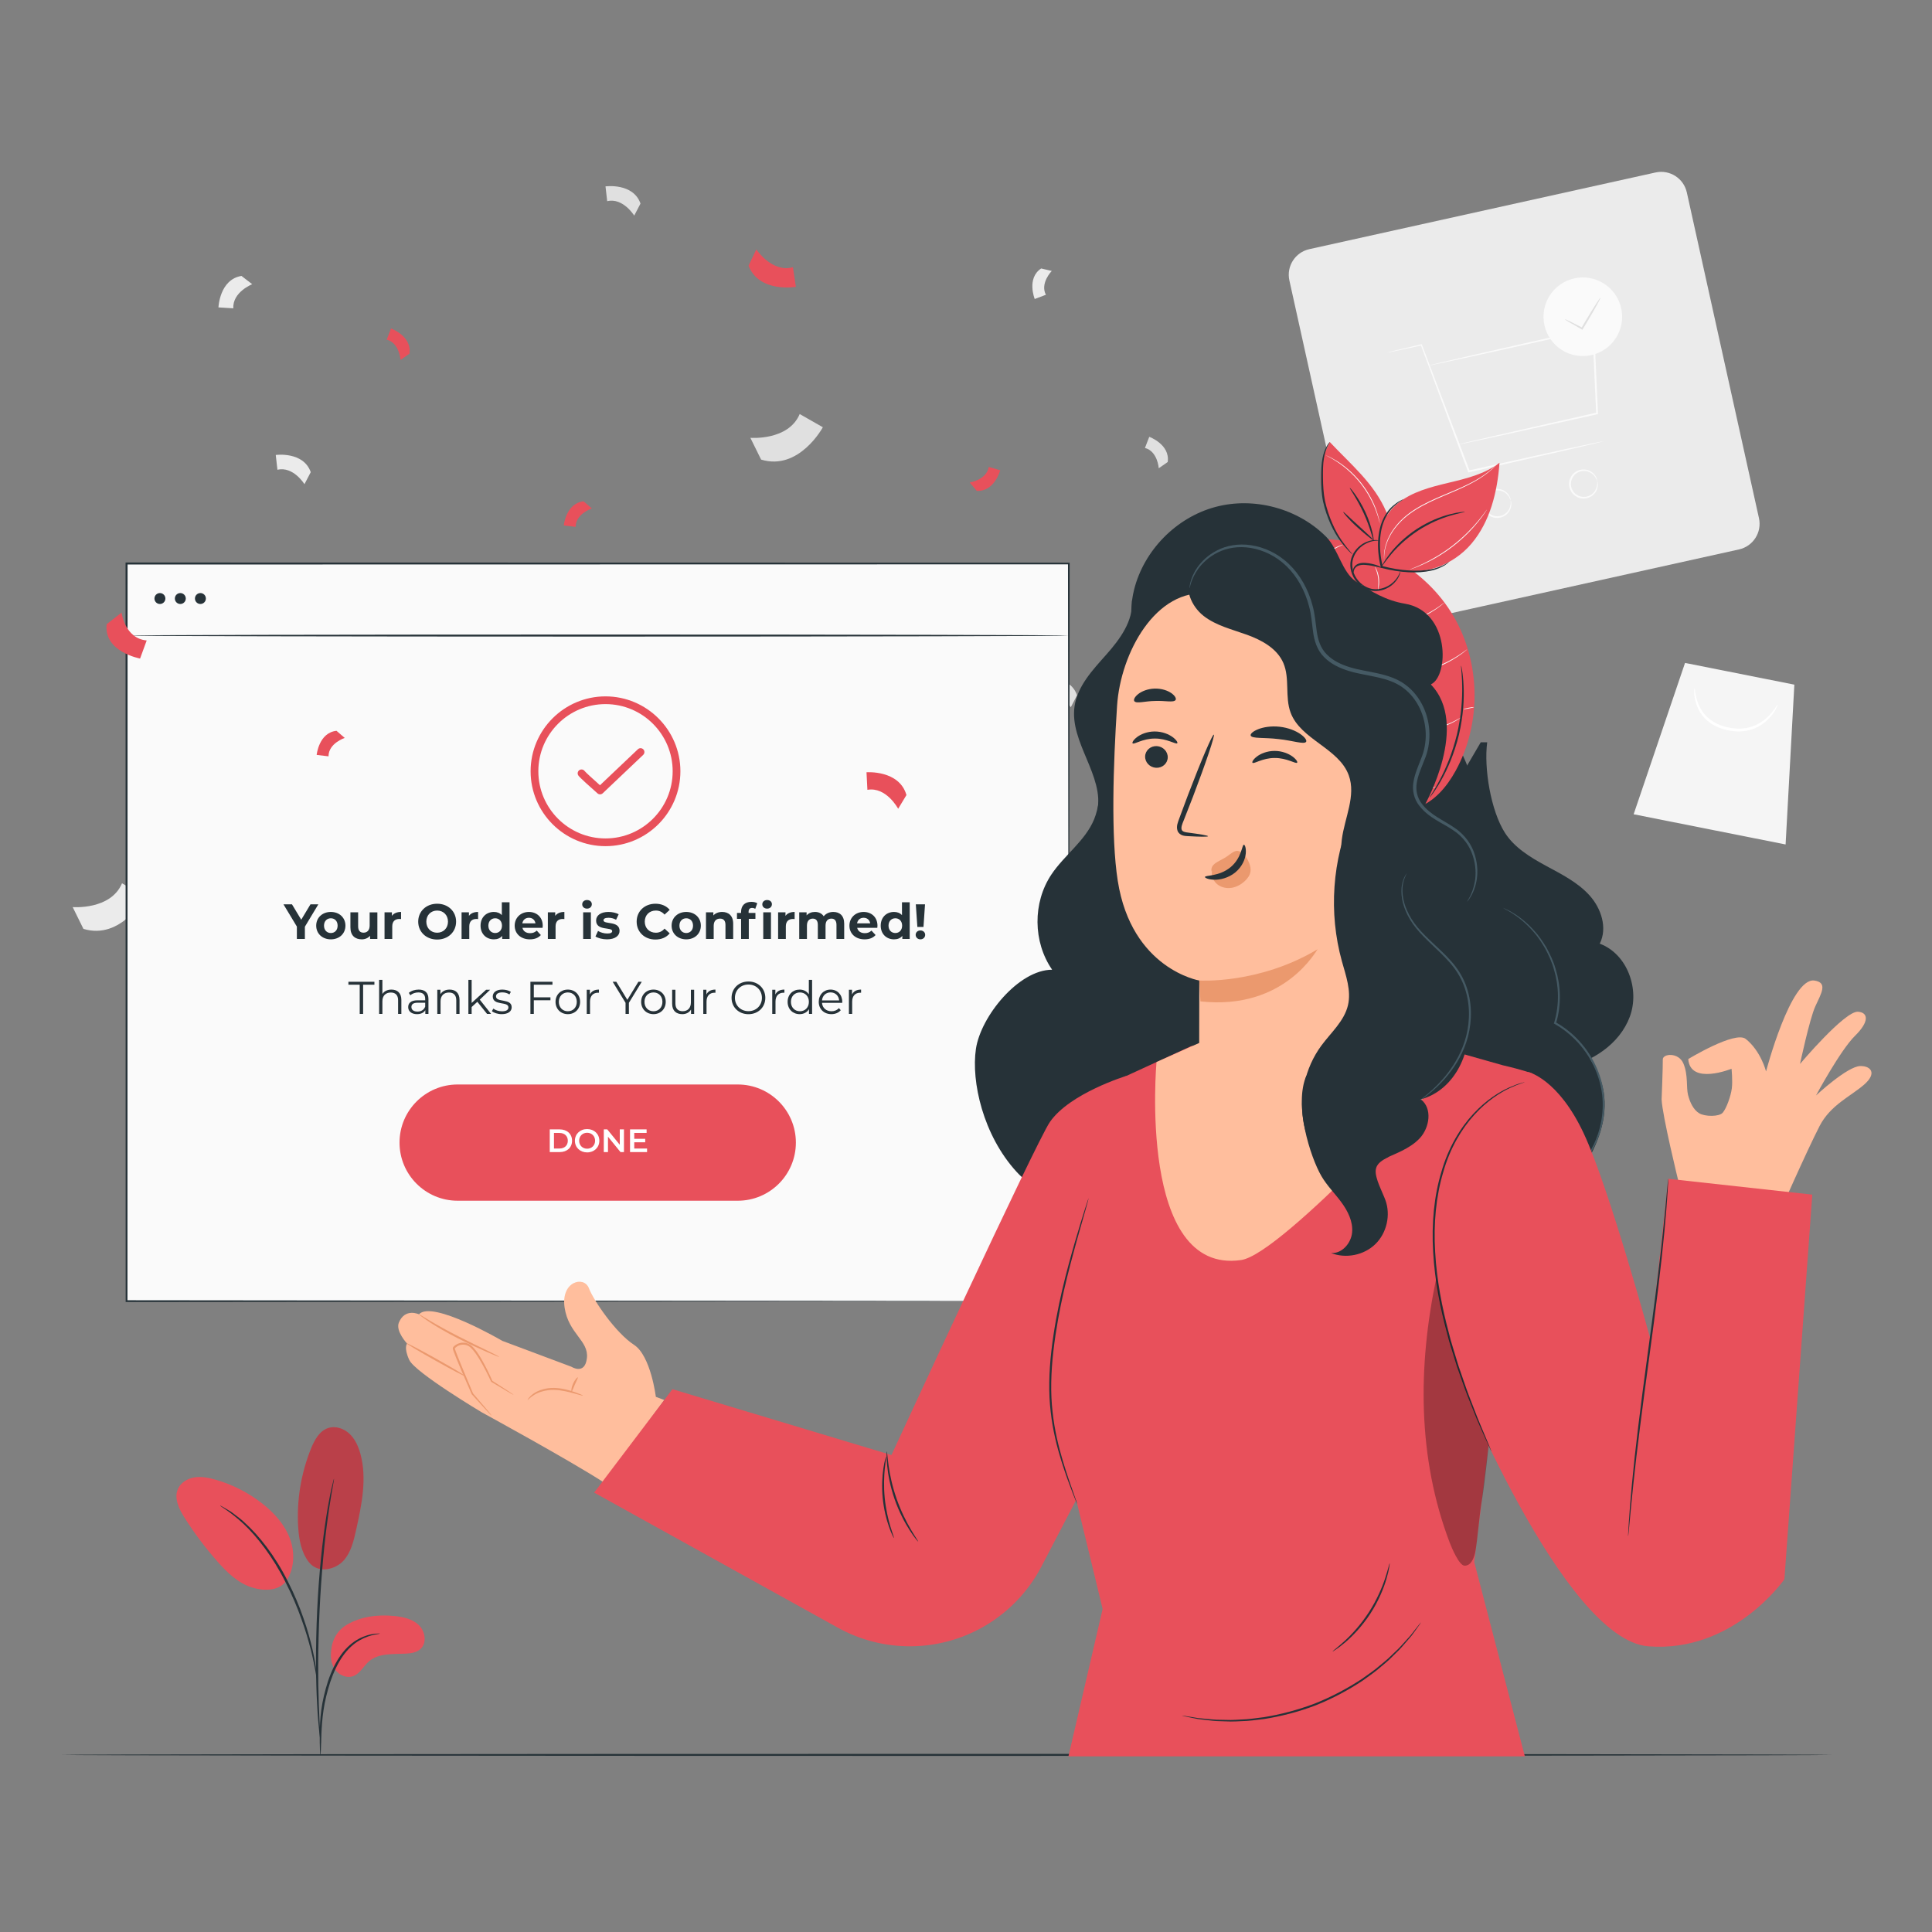 <svg xmlns="http://www.w3.org/2000/svg" xmlns:xlink="http://www.w3.org/1999/xlink" x="0px" y="0px" viewBox="0 0 500 500" style="enable-background:new 0 0 500 500;" xml:space="preserve"><rect x="0" y="0" width="500" height="500" fill="#808080" stroke="none"/><g id="Background_Complete">	<g>		<g>			<g>				<path style="fill:#EBEBEB;" d="M450.056,142.19l-89.598,19.844c-3.661,0.811-7.287-1.5-8.098-5.161l-18.669-84.294     c-0.811-3.661,1.5-7.287,5.161-8.097l89.598-19.844c3.661-0.811,7.287,1.5,8.098,5.161l18.669,84.294     C456.028,137.753,453.717,141.379,450.056,142.19z"></path>			</g>		</g>		<g>			<g>				<g>					<g>						<g>							<g>								<path style="fill:#FAFAFA;" d="M414.935,114.199c0.003,0.015-0.231,0.083-0.682,0.199c-0.492,0.121-1.151,0.283-1.981,0.487         c-1.772,0.415-4.268,1-7.353,1.722c-6.285,1.428-14.959,3.4-24.72,5.618l-0.202,0.046l-0.073-0.195         c-0.476-1.267-0.981-2.61-1.492-3.969c-4.33-11.632-8.195-22.013-10.72-28.797l0.175,0.095         c-2.794,0.596-5.024,1.071-6.604,1.408c-0.738,0.148-1.322,0.266-1.761,0.354c-0.401,0.076-0.611,0.108-0.614,0.094         c-0.003-0.014,0.2-0.074,0.595-0.176c0.435-0.108,1.014-0.251,1.744-0.431c1.572-0.369,3.792-0.891,6.573-1.544l0.128-0.03         l0.047,0.125c2.564,6.77,6.488,17.129,10.884,28.735c0.51,1.36,1.014,2.703,1.489,3.97l-0.275-0.149         c9.775-2.159,18.46-4.077,24.754-5.467c3.098-0.663,5.605-1.199,7.385-1.58c0.838-0.17,1.503-0.304,2-0.405         C414.691,114.222,414.932,114.184,414.935,114.199z"></path>							</g>						</g>					</g>					<g>						<g>							<g>								<path style="fill:#FAFAFA;" d="M377.526,115.012c-0.002-0.007,0.056-0.026,0.17-0.059c0.137-0.036,0.304-0.08,0.509-0.134         c0.483-0.118,1.143-0.278,1.982-0.483c1.768-0.412,4.285-1,7.431-1.734c6.385-1.452,15.316-3.484,25.654-5.835l-0.179,0.234         c-0.207-4.492-0.432-9.349-0.664-14.376c-0.117-2.586-0.232-5.127-0.341-7.549l0.288,0.22         c-12.02,2.661-22.63,5.009-30.276,6.702c-3.785,0.817-6.834,1.475-8.974,1.937c-1.028,0.212-1.837,0.38-2.423,0.501         c-0.256,0.048-0.463,0.087-0.63,0.119c-0.142,0.024-0.216,0.033-0.217,0.026c-0.002-0.007,0.069-0.031,0.208-0.069         c0.164-0.043,0.368-0.096,0.62-0.161c0.581-0.14,1.384-0.334,2.405-0.581c2.133-0.495,5.171-1.201,8.943-2.077         c7.636-1.731,18.234-4.135,30.241-6.857l0.275-0.062l0.013,0.283c0.111,2.422,0.228,4.963,0.346,7.549         c0.225,5.027,0.443,9.884,0.645,14.376l0.009,0.193l-0.188,0.041c-10.353,2.284-19.296,4.258-25.691,5.669         c-3.158,0.679-5.685,1.222-7.46,1.603c-0.846,0.173-1.511,0.309-1.998,0.409c-0.208,0.039-0.378,0.07-0.518,0.096         C377.588,115.012,377.527,115.019,377.526,115.012z"></path>							</g>						</g>					</g>					<g>						<g>							<g>								<path style="fill:#FAFAFA;" d="M390.96,129.487c-0.043,0.011-0.114-0.3-0.382-0.783c-0.265-0.474-0.788-1.132-1.682-1.52         c-0.869-0.397-2.148-0.433-3.213,0.267c-1.064,0.662-1.781,2.113-1.447,3.543c0.308,1.435,1.576,2.442,2.82,2.587         c1.262,0.179,2.403-0.4,3.02-1.13c0.643-0.733,0.835-1.551,0.872-2.093C390.985,129.806,390.917,129.495,390.96,129.487         c0.02-0.007,0.154,0.293,0.175,0.876c0.019,0.571-0.128,1.469-0.799,2.306c-0.642,0.831-1.901,1.526-3.335,1.349         c-1.413-0.136-2.88-1.276-3.231-2.92c-0.383-1.637,0.457-3.293,1.677-4.019c1.222-0.771,2.656-0.68,3.592-0.203         c0.964,0.47,1.48,1.219,1.707,1.744C390.974,129.157,390.981,129.484,390.96,129.487z"></path>							</g>						</g>					</g>					<g>						<g>							<g>								<path style="fill:#FAFAFA;" d="M413.349,124.471c-0.043,0.011-0.114-0.3-0.382-0.783c-0.265-0.474-0.788-1.132-1.682-1.521         c-0.869-0.397-2.148-0.433-3.213,0.267c-1.064,0.663-1.781,2.113-1.447,3.543c0.308,1.436,1.575,2.442,2.82,2.587         c1.262,0.179,2.403-0.4,3.02-1.129c0.643-0.733,0.835-1.551,0.872-2.093C413.374,124.79,413.305,124.479,413.349,124.471         c0.02-0.007,0.154,0.292,0.175,0.876c0.019,0.571-0.128,1.469-0.799,2.306c-0.642,0.831-1.901,1.526-3.335,1.349         c-1.413-0.136-2.88-1.276-3.231-2.92c-0.383-1.637,0.457-3.293,1.677-4.019c1.222-0.771,2.656-0.68,3.592-0.203         c0.964,0.47,1.48,1.219,1.707,1.744C413.363,124.14,413.37,124.468,413.349,124.471z"></path>							</g>						</g>					</g>					<g>						<g>							<path style="fill:#FAFAFA;" d="M419.559,79.751c1.228,5.482-2.22,10.923-7.703,12.151c-5.483,1.228-10.923-2.22-12.151-7.703        c-1.228-5.482,2.22-10.923,7.703-12.151C412.891,70.819,418.331,74.268,419.559,79.751z"></path>						</g>					</g>				</g>				<g>					<g>						<g>							<path style="fill:#E0E0E0;" d="M414.192,77.061c0.057,0.034-0.302,0.753-0.928,1.889c-0.626,1.136-1.519,2.688-2.531,4.388        c-0.379,0.629-0.744,1.236-1.089,1.807l-0.114,0.19l-0.191-0.106c-2.568-1.42-4.391-2.506-4.339-2.601        c0.051-0.095,1.96,0.832,4.556,2.198l-0.305,0.084c0.338-0.575,0.698-1.185,1.07-1.818c1.012-1.699,1.951-3.224,2.651-4.316        C413.673,77.686,414.135,77.027,414.192,77.061z"></path>						</g>					</g>				</g>			</g>		</g>	</g>	<g>		<g>			<g>				<path style="fill:#E0E0E0;" d="M72.285,194.377c-1.845-6.534-10.336-5.9-10.336-5.9l0.233,4.544     c4.909-0.847,7.96,4.906,7.96,4.906L72.285,194.377z"></path>			</g>		</g>		<g>			<g>				<path style="fill:#E0E0E0;" d="M196.975,118.944c9.85,2.984,15.979-8.376,15.979-8.376l-5.993-3.415     c-2.93,6.959-12.768,6.154-12.768,6.154L196.975,118.944z"></path>			</g>		</g>		<g>			<g>				<path style="fill:#E0E0E0;" d="M278.741,179.926c-1.906-5.432-9.058-4.447-9.058-4.447l0.437,3.833     c4.109-0.975,6.995,3.732,6.995,3.732L278.741,179.926z"></path>			</g>		</g>		<g>			<g>				<path style="fill:#E0E0E0;" d="M165.762,52.683c-1.906-5.432-9.058-4.447-9.058-4.447l0.437,3.833     c4.109-0.975,6.994,3.732,6.994,3.732L165.762,52.683z"></path>			</g>		</g>		<g>			<g>				<path style="fill:#EBEBEB;" d="M80.421,122.192c-1.906-5.432-9.058-4.448-9.058-4.448l0.437,3.833     c4.109-0.976,6.994,3.732,6.994,3.732L80.421,122.192z"></path>			</g>		</g>		<g>			<g>				<path style="fill:#EBEBEB;" d="M62.49,71.409c-5.681,0.932-5.955,8.147-5.955,8.147l3.851,0.236     c-0.246-4.216,4.891-6.239,4.891-6.239L62.49,71.409z"></path>			</g>		</g>		<g>			<g>				<path style="fill:#EBEBEB;" d="M21.592,240.394c9.85,2.984,15.978-8.377,15.978-8.377l-5.993-3.415     c-2.93,6.959-12.768,6.154-12.768,6.154L21.592,240.394z"></path>			</g>		</g>		<g>			<g>				<path style="fill:#E0E0E0;" d="M302.2,119.572c0.666-4.561-4.774-6.52-4.774-6.52l-1.114,2.882     c3.278,0.835,3.576,5.246,3.576,5.246L302.2,119.572z"></path>			</g>		</g>		<g>			<g>				<path style="fill:#EBEBEB;" d="M269.453,69.475c-3.841,2.549-1.667,7.907-1.667,7.907l2.889-1.095     c-1.567-2.997,1.518-6.164,1.518-6.164L269.453,69.475z"></path>			</g>		</g>	</g>	<g>		<g>			<g>				<g>					<polygon style="fill:#F5F5F5;" points="436.084,171.565 422.786,210.731 462.112,218.546 464.376,177.187      "></polygon>				</g>			</g>		</g>		<g>			<g>				<g>					<g>						<path style="fill:#FFFFFF;" d="M460.022,182.39c0.046,0.019-0.074,0.438-0.442,1.123c-0.369,0.681-0.987,1.639-1.98,2.632       c-0.987,0.986-2.383,2.002-4.168,2.598c-1.776,0.609-3.903,0.724-6.004,0.304c-2.104-0.396-4.049-1.247-5.486-2.467       c-1.457-1.204-2.323-2.725-2.815-4.029c-0.493-1.318-0.637-2.452-0.676-3.226c-0.035-0.778,0.041-1.207,0.091-1.203       c0.126-0.015,0.032,1.744,1.07,4.234c0.531,1.22,1.387,2.61,2.766,3.7c1.359,1.106,3.18,1.884,5.186,2.264       c2.004,0.399,3.988,0.308,5.66-0.226c1.679-0.522,3.025-1.431,4.016-2.328C459.223,183.932,459.917,182.325,460.022,182.39z"></path>					</g>				</g>			</g>		</g>	</g></g><g id="Background_Simple" style="display:none;">	<g style="display:inline;">		<path style="fill:#EBEBEB;" d="M462.579,168.715c-10.123-32.018-28.166-62.659-55.912-80.647   c-25.8-16.727-58.946-20.98-87.97-11.288c-29.024,9.692-53.37,33.144-64.615,62.242c-6.025,15.592-8.391,32.402-13.389,48.37   c-4.998,15.969-13.383,31.874-27.587,40.19c-15.929,9.326-35.829,7.266-53.562,2.454c-17.733-4.811-35.142-12.132-53.48-12.541   c-37.993-0.847-67.195,33.919-75.46,71.952c-9.246,42.55-4.098,86.635,51.52,117.41c0.938,0.519,1.206,0.706,1.125,0.712   c20.178,12.775,32.019,22.274,54.333,28.367c52.686,12.88,110.823,2.832,152.945,0c54.76-3.682,73.169-18.591,107.467-43.823   c32.916-24.216,56.775-60.631,67.765-100.612C476.75,251.519,475.072,208.23,462.579,168.715z"></path>		<path style="fill:#EBEBEB;" d="M83.249,407.569c-0.374-0.237-0.745-0.473-1.125-0.712   C78.813,405.579,82.98,407.588,83.249,407.569z"></path>	</g>	<path style="display:inline;fill:#EBEBEB;" d="M175.099,60.327c-10.825-8.501-25.816-10.965-39.137-7.505  c-11.567,3.005-22.377,10.84-26.484,22.063c-3.298,9.012-1.956,19.293,2.208,27.939c5.897,12.247,17.457,21.62,30.657,24.861  c13.2,3.241,27.786,0.285,38.684-7.838l-1.847,0.745c6.627-4.549,7.841-13.856,9.908-23.654  C191.93,83.47,185.924,68.828,175.099,60.327z"></path></g><g id="Desk">	<g>		<g>			<path style="fill:#263238;" d="M474.073,454.166c0,0.144-102.568,0.26-229.062,0.26c-126.538,0-229.084-0.117-229.084-0.26    s102.546-0.26,229.084-0.26C371.505,453.906,474.073,454.022,474.073,454.166z"></path>		</g>	</g></g><g id="Screen">	<g>		<g>			<g>				<rect x="32.757" y="145.836" style="fill:#FAFAFA;" width="243.854" height="190.896"></rect>			</g>			<g>				<g>					<path style="fill:#263238;" d="M276.611,336.732c-0.002-1.793-0.086-75.734-0.216-190.896l0.215,0.215      c-69.49,0.013-153.443,0.028-243.833,0.045h-0.021l0.26-0.26c-0.01,68.838-0.019,133.934-0.027,190.896l-0.234-0.234      C177.52,336.637,274.56,336.73,276.611,336.732c-2.05,0.002-99.091,0.095-243.854,0.234l-0.234,0l0-0.234      c-0.008-56.962-0.017-122.058-0.027-190.896l0-0.261h0.261h0.021c90.39,0.017,174.343,0.032,243.833,0.045l0.216,0l0,0.216      C276.697,260.998,276.613,334.941,276.611,336.732z"></path>				</g>			</g>		</g>		<g>			<path style="fill:#263238;" d="M78.905,239.826V243h-2.074V239.8l-3.469-5.761h2.202l2.394,3.981l2.394-3.981h2.036    L78.905,239.826z"></path>			<path style="fill:#263238;" d="M81.833,239.557c0-2.074,1.6-3.546,3.79-3.546c2.189,0,3.776,1.472,3.776,3.546    c0,2.074-1.587,3.546-3.776,3.546C83.433,243.103,81.833,241.631,81.833,239.557z M87.376,239.557    c0-1.191-0.755-1.907-1.754-1.907c-0.999,0-1.767,0.717-1.767,1.907c0,1.191,0.768,1.908,1.767,1.908    C86.621,241.464,87.376,240.747,87.376,239.557z"></path>			<path style="fill:#263238;" d="M97.665,236.113V243h-1.895v-0.819c-0.525,0.602-1.293,0.922-2.138,0.922    c-1.728,0-2.944-0.973-2.944-3.098v-3.892h1.997v3.598c0,1.152,0.512,1.664,1.396,1.664c0.922,0,1.587-0.589,1.587-1.856v-3.405    H97.665z"></path>			<path style="fill:#263238;" d="M103.794,236.011v1.843c-0.166-0.013-0.294-0.025-0.448-0.025c-1.101,0-1.831,0.602-1.831,1.92    V243h-1.997v-6.888h1.907v0.909C101.912,236.356,102.731,236.011,103.794,236.011z"></path>			<path style="fill:#263238;" d="M108.232,238.519c0-2.663,2.074-4.634,4.903-4.634c2.816,0,4.903,1.959,4.903,4.634    c0,2.676-2.087,4.635-4.903,4.635C110.306,243.154,108.232,241.182,108.232,238.519z M115.939,238.519    c0-1.703-1.203-2.868-2.804-2.868c-1.6,0-2.804,1.165-2.804,2.868c0,1.703,1.204,2.868,2.804,2.868    C114.735,241.387,115.939,240.223,115.939,238.519z"></path>			<path style="fill:#263238;" d="M123.73,236.011v1.843c-0.166-0.013-0.294-0.025-0.448-0.025c-1.101,0-1.831,0.602-1.831,1.92V243    h-1.997v-6.888h1.907v0.909C121.848,236.356,122.668,236.011,123.73,236.011z"></path>			<path style="fill:#263238;" d="M131.87,233.501V243h-1.908v-0.794c-0.499,0.602-1.229,0.896-2.151,0.896    c-1.946,0-3.444-1.383-3.444-3.546c0-2.164,1.498-3.546,3.444-3.546c0.845,0,1.562,0.268,2.061,0.832v-3.341H131.87z     M129.911,239.557c0-1.191-0.768-1.907-1.754-1.907c-0.999,0-1.767,0.717-1.767,1.907c0,1.191,0.768,1.908,1.767,1.908    C129.143,241.464,129.911,240.747,129.911,239.557z"></path>			<path style="fill:#263238;" d="M140.418,240.12h-5.21c0.192,0.857,0.922,1.382,1.972,1.382c0.73,0,1.254-0.217,1.729-0.666    l1.063,1.152c-0.64,0.729-1.601,1.114-2.842,1.114c-2.381,0-3.93-1.498-3.93-3.546c0-2.061,1.575-3.546,3.674-3.546    c2.023,0,3.585,1.357,3.585,3.572C140.456,239.736,140.431,239.953,140.418,240.12z M135.182,238.955h3.393    c-0.141-0.871-0.794-1.434-1.69-1.434C135.975,237.521,135.322,238.072,135.182,238.955z"></path>			<path style="fill:#263238;" d="M146.06,236.011v1.843c-0.167-0.013-0.294-0.025-0.448-0.025c-1.101,0-1.831,0.602-1.831,1.92V243    h-1.997v-6.888h1.907v0.909C144.178,236.356,144.997,236.011,146.06,236.011z"></path>			<path style="fill:#263238;" d="M150.677,234.039c0-0.627,0.499-1.114,1.242-1.114c0.743,0,1.242,0.461,1.242,1.075    c0,0.666-0.499,1.152-1.242,1.152C151.176,235.153,150.677,234.666,150.677,234.039z M150.921,236.113h1.997V243h-1.997V236.113z    "></path>			<path style="fill:#263238;" d="M154.106,242.36l0.666-1.434c0.614,0.396,1.549,0.665,2.394,0.665    c0.921,0,1.267-0.243,1.267-0.627c0-1.127-4.161,0.026-4.161-2.727c0-1.306,1.178-2.227,3.188-2.227    c0.947,0,1.997,0.217,2.65,0.602l-0.665,1.421c-0.679-0.384-1.358-0.512-1.984-0.512c-0.896,0-1.28,0.282-1.28,0.64    c0,1.178,4.161,0.038,4.161,2.752c0,1.28-1.191,2.189-3.252,2.189C155.924,243.103,154.746,242.783,154.106,242.36z"></path>			<path style="fill:#263238;" d="M164.766,238.519c0-2.701,2.074-4.634,4.865-4.634c1.549,0,2.842,0.563,3.687,1.587l-1.331,1.229    c-0.602-0.691-1.357-1.05-2.253-1.05c-1.677,0-2.868,1.178-2.868,2.868c0,1.69,1.191,2.868,2.868,2.868    c0.896,0,1.652-0.358,2.253-1.063l1.331,1.229c-0.845,1.037-2.138,1.601-3.7,1.601    C166.839,243.154,164.766,241.221,164.766,238.519z"></path>			<path style="fill:#263238;" d="M173.812,239.557c0-2.074,1.6-3.546,3.79-3.546c2.189,0,3.776,1.472,3.776,3.546    c0,2.074-1.587,3.546-3.776,3.546C175.412,243.103,173.812,241.631,173.812,239.557z M179.356,239.557    c0-1.191-0.755-1.907-1.754-1.907c-0.999,0-1.767,0.717-1.767,1.907c0,1.191,0.768,1.908,1.767,1.908    C178.6,241.464,179.356,240.747,179.356,239.557z"></path>			<path style="fill:#263238;" d="M189.747,239.057V243h-1.997v-3.636c0-1.114-0.512-1.626-1.395-1.626    c-0.96,0-1.651,0.589-1.651,1.856V243h-1.997v-6.888h1.907v0.807c0.538-0.589,1.344-0.909,2.279-0.909    C188.518,236.011,189.747,236.958,189.747,239.057z"></path>			<path style="fill:#263238;" d="M193.737,235.972v0.294h1.767v1.536h-1.715V243h-1.997v-5.198h-1.063v-1.536h1.063v-0.307    c0-1.549,0.947-2.561,2.663-2.561c0.564,0,1.152,0.115,1.523,0.371l-0.525,1.447c-0.217-0.154-0.499-0.243-0.806-0.243    C194.058,234.973,193.737,235.293,193.737,235.972z M197.284,234.039c0-0.627,0.499-1.114,1.242-1.114    c0.743,0,1.242,0.461,1.242,1.075c0,0.666-0.499,1.152-1.242,1.152C197.783,235.153,197.284,234.666,197.284,234.039z     M197.527,236.113h1.997V243h-1.997V236.113z"></path>			<path style="fill:#263238;" d="M205.651,236.011v1.843c-0.166-0.013-0.294-0.025-0.448-0.025c-1.101,0-1.831,0.602-1.831,1.92    V243h-1.997v-6.888h1.907v0.909C203.77,236.356,204.589,236.011,205.651,236.011z"></path>			<path style="fill:#263238;" d="M218.477,239.057V243h-1.998v-3.636c0-1.114-0.499-1.626-1.306-1.626    c-0.896,0-1.523,0.576-1.523,1.805V243h-1.997v-3.636c0-1.114-0.474-1.626-1.306-1.626c-0.883,0-1.511,0.576-1.511,1.805V243    h-1.997v-6.888h1.907v0.794c0.512-0.589,1.28-0.896,2.164-0.896c0.96,0,1.78,0.371,2.266,1.126    c0.55-0.704,1.447-1.126,2.483-1.126C217.299,236.011,218.477,236.958,218.477,239.057z"></path>			<path style="fill:#263238;" d="M227.048,240.12h-5.211c0.192,0.857,0.922,1.382,1.972,1.382c0.73,0,1.254-0.217,1.729-0.666    l1.063,1.152c-0.64,0.729-1.601,1.114-2.842,1.114c-2.381,0-3.93-1.498-3.93-3.546c0-2.061,1.575-3.546,3.674-3.546    c2.023,0,3.585,1.357,3.585,3.572C227.087,239.736,227.061,239.953,227.048,240.12z M221.812,238.955h3.393    c-0.141-0.871-0.794-1.434-1.69-1.434C222.606,237.521,221.953,238.072,221.812,238.955z"></path>			<path style="fill:#263238;" d="M235.43,233.501V243h-1.908v-0.794c-0.499,0.602-1.229,0.896-2.151,0.896    c-1.946,0-3.444-1.383-3.444-3.546c0-2.164,1.498-3.546,3.444-3.546c0.845,0,1.562,0.268,2.061,0.832v-3.341H235.43z     M233.471,239.557c0-1.191-0.768-1.907-1.754-1.907c-0.998,0-1.767,0.717-1.767,1.907c0,1.191,0.768,1.908,1.767,1.908    C232.703,241.464,233.471,240.747,233.471,239.557z"></path>			<path style="fill:#263238;" d="M236.975,241.938c0-0.653,0.512-1.14,1.229-1.14c0.717,0,1.229,0.487,1.229,1.14    c0,0.64-0.512,1.165-1.229,1.165C237.486,243.103,236.975,242.578,236.975,241.938z M237.013,234.039h2.381l-0.397,5.851h-1.587    L237.013,234.039z"></path>		</g>		<g>			<path style="fill:#263238;" d="M93.093,254.843h-2.924v-0.761h6.728v0.761h-2.924v7.56h-0.879V254.843z"></path>			<path style="fill:#263238;" d="M103.872,258.778v3.625h-0.844v-3.542c0-1.319-0.69-1.997-1.878-1.997    c-1.343,0-2.188,0.832-2.188,2.259v3.28h-0.844v-8.819h0.844v3.661c0.464-0.726,1.284-1.142,2.342-1.142    C102.826,256.103,103.872,256.983,103.872,258.778z"></path>			<path style="fill:#263238;" d="M110.882,258.528v3.875h-0.809v-0.975c-0.38,0.642-1.117,1.034-2.151,1.034    c-1.415,0-2.282-0.737-2.282-1.818c0-0.963,0.618-1.771,2.413-1.771h1.985v-0.38c0-1.07-0.606-1.652-1.771-1.652    c-0.809,0-1.569,0.285-2.08,0.736l-0.38-0.63c0.63-0.534,1.557-0.844,2.543-0.844    C109.967,256.103,110.882,256.911,110.882,258.528z M110.038,260.525v-1.022h-1.961c-1.212,0-1.604,0.476-1.604,1.117    c0,0.725,0.582,1.177,1.581,1.177C109.004,261.796,109.705,261.345,110.038,260.525z"></path>			<path style="fill:#263238;" d="M118.926,258.778v3.625h-0.844v-3.542c0-1.319-0.689-1.997-1.878-1.997    c-1.343,0-2.188,0.832-2.188,2.259v3.28h-0.844v-6.252h0.808v1.153c0.452-0.761,1.296-1.201,2.377-1.201    C117.88,256.103,118.926,256.983,118.926,258.778z"></path>			<path style="fill:#263238;" d="M123.536,259.265l-1.474,1.354v1.783h-0.844v-8.819h0.844v5.979l3.732-3.411h1.046l-2.675,2.556    l2.924,3.696h-1.034L123.536,259.265z"></path>			<path style="fill:#263238;" d="M127.301,261.69l0.38-0.666c0.499,0.392,1.343,0.701,2.223,0.701c1.189,0,1.676-0.403,1.676-1.022    c0-1.629-4.054-0.345-4.054-2.817c0-1.023,0.88-1.783,2.473-1.783c0.808,0,1.688,0.225,2.211,0.583l-0.369,0.677    c-0.547-0.38-1.2-0.534-1.842-0.534c-1.129,0-1.628,0.44-1.628,1.034c0,1.688,4.053,0.416,4.053,2.816    c0,1.082-0.951,1.783-2.579,1.783C128.811,262.462,127.813,262.129,127.301,261.69z"></path>			<path style="fill:#263238;" d="M138.15,254.843v3.269h4.303v0.761h-4.303v3.53h-0.88v-8.32h5.706v0.761H138.15z"></path>			<path style="fill:#263238;" d="M143.771,259.277c0-1.854,1.355-3.174,3.186-3.174s3.174,1.319,3.174,3.174    s-1.343,3.185-3.174,3.185S143.771,261.131,143.771,259.277z M149.274,259.277c0-1.462-0.987-2.436-2.318-2.436    c-1.332,0-2.33,0.975-2.33,2.436c0,1.462,0.998,2.436,2.33,2.436C148.287,261.713,149.274,260.739,149.274,259.277z"></path>			<path style="fill:#263238;" d="M155.001,256.103v0.82c-0.071,0-0.143-0.012-0.202-0.012c-1.308,0-2.104,0.832-2.104,2.306v3.186    h-0.844v-6.252h0.808v1.225C153.051,256.543,153.848,256.103,155.001,256.103z"></path>			<path style="fill:#263238;" d="M162.759,259.527v2.876h-0.868v-2.876l-3.329-5.444h0.939l2.852,4.671l2.853-4.671h0.88    L162.759,259.527z"></path>			<path style="fill:#263238;" d="M165.931,259.277c0-1.854,1.355-3.174,3.185-3.174c1.831,0,3.174,1.319,3.174,3.174    s-1.343,3.185-3.174,3.185C167.286,262.462,165.931,261.131,165.931,259.277z M171.434,259.277c0-1.462-0.987-2.436-2.318-2.436    c-1.331,0-2.329,0.975-2.329,2.436c0,1.462,0.998,2.436,2.329,2.436C170.447,261.713,171.434,260.739,171.434,259.277z"></path>			<path style="fill:#263238;" d="M179.645,256.151v6.252h-0.808v-1.141c-0.44,0.761-1.249,1.2-2.247,1.2    c-1.593,0-2.639-0.892-2.639-2.686v-3.625h0.844v3.542c0,1.331,0.689,2.009,1.878,2.009c1.308,0,2.128-0.844,2.128-2.271v-3.28    H179.645z"></path>			<path style="fill:#263238;" d="M185.157,256.103v0.82c-0.071,0-0.143-0.012-0.202-0.012c-1.308,0-2.104,0.832-2.104,2.306v3.186    h-0.844v-6.252h0.808v1.225C183.208,256.543,184.005,256.103,185.157,256.103z"></path>			<path style="fill:#263238;" d="M189.327,258.242c0-2.425,1.854-4.231,4.374-4.231c2.497,0,4.363,1.795,4.363,4.231    s-1.866,4.231-4.363,4.231C191.181,262.474,189.327,260.667,189.327,258.242z M197.184,258.242c0-1.985-1.486-3.447-3.483-3.447    c-2.009,0-3.506,1.462-3.506,3.447c0,1.985,1.498,3.447,3.506,3.447C195.698,261.69,197.184,260.228,197.184,258.242z"></path>			<path style="fill:#263238;" d="M203.004,256.103v0.82c-0.071,0-0.142-0.012-0.202-0.012c-1.308,0-2.104,0.832-2.104,2.306v3.186    h-0.844v-6.252h0.808v1.225C201.055,256.543,201.852,256.103,203.004,256.103z"></path>			<path style="fill:#263238;" d="M210.17,253.583v8.819h-0.808v-1.236c-0.511,0.845-1.379,1.296-2.413,1.296    c-1.783,0-3.114-1.296-3.114-3.185c0-1.89,1.331-3.174,3.114-3.174c0.999,0,1.854,0.428,2.377,1.236v-3.756H210.17z     M209.339,259.277c0-1.462-0.999-2.436-2.318-2.436c-1.332,0-2.329,0.975-2.329,2.436c0,1.462,0.998,2.436,2.329,2.436    C208.34,261.713,209.339,260.739,209.339,259.277z"></path>			<path style="fill:#263238;" d="M217.965,259.538h-5.23c0.095,1.308,1.094,2.175,2.46,2.175c0.761,0,1.439-0.273,1.914-0.82    l0.475,0.547c-0.559,0.666-1.426,1.022-2.413,1.022c-1.95,0-3.281-1.331-3.281-3.185s1.295-3.174,3.055-3.174    c1.759,0,3.031,1.296,3.031,3.174C217.977,259.348,217.965,259.443,217.965,259.538z M212.735,258.909h4.434    c-0.107-1.225-0.998-2.08-2.223-2.08C213.733,256.828,212.842,257.684,212.735,258.909z"></path>			<path style="fill:#263238;" d="M222.848,256.103v0.82c-0.071,0-0.143-0.012-0.202-0.012c-1.308,0-2.104,0.832-2.104,2.306v3.186    h-0.844v-6.252h0.808v1.225C220.899,256.543,221.695,256.103,222.848,256.103z"></path>		</g>		<g>			<g>				<path style="fill:#E8505B;" d="M190.931,310.746h-72.494c-8.307,0-15.041-6.734-15.041-15.041l0,0     c0-8.307,6.734-15.041,15.041-15.041h72.494c8.307,0,15.041,6.734,15.041,15.041l0,0     C205.972,304.012,199.238,310.746,190.931,310.746z"></path>			</g>			<g>				<path style="fill:#FFFFFF;" d="M142.275,292.283h2.568c1.905,0,3.206,1.176,3.206,2.938c0,1.763-1.301,2.938-3.206,2.938h-2.568     V292.283z M144.793,297.235c1.309,0,2.157-0.798,2.157-2.015s-0.848-2.014-2.157-2.014h-1.427v4.028H144.793z"></path>				<path style="fill:#FFFFFF;" d="M148.781,295.22c0-1.737,1.343-3.021,3.164-3.021c1.821,0,3.164,1.276,3.164,3.021     c0,1.746-1.343,3.021-3.164,3.021C150.124,298.241,148.781,296.957,148.781,295.22z M154.01,295.22     c0-1.2-0.881-2.064-2.064-2.064c-1.183,0-2.064,0.864-2.064,2.064s0.881,2.064,2.064,2.064     C153.129,297.284,154.01,296.42,154.01,295.22z"></path>				<path style="fill:#FFFFFF;" d="M161.481,292.283v5.875h-0.898l-3.239-3.978v3.978h-1.083v-5.875h0.898l3.239,3.979v-3.979     H161.481z"></path>				<path style="fill:#FFFFFF;" d="M167.459,297.242v0.915h-4.406v-5.875h4.288v0.915h-3.197v1.527h2.836v0.898h-2.836v1.619     H167.459z"></path>			</g>		</g>		<g>			<g>				<path style="fill:#E8505B;" d="M156.704,218.985c-10.688,0-19.382-8.695-19.382-19.382c0-10.688,8.695-19.382,19.382-19.382     s19.382,8.695,19.382,19.382C176.086,210.29,167.391,218.985,156.704,218.985z M156.704,182.221     c-9.585,0-17.382,7.798-17.382,17.382c0,9.585,7.798,17.382,17.382,17.382c9.584,0,17.382-7.797,17.382-17.382     C174.086,190.019,166.288,182.221,156.704,182.221z"></path>			</g>			<g>				<path style="fill:#E8505B;" d="M155.298,205.576c-0.236,0-0.471-0.083-0.661-0.249c-1.695-1.492-4.595-4.078-4.967-4.636     c-0.306-0.46-0.182-1.081,0.277-1.387c0.454-0.304,1.064-0.185,1.376,0.261c0.27,0.339,2.107,2.021,3.95,3.655l9.814-9.315     c0.399-0.38,1.033-0.365,1.414,0.037c0.38,0.4,0.364,1.034-0.037,1.414l-10.479,9.946     C155.794,205.484,155.546,205.576,155.298,205.576z"></path>			</g>		</g>		<g>			<g>				<path style="fill:#263238;" d="M276.611,164.485c0,0.144-54.456,0.26-121.615,0.26c-67.183,0-121.627-0.117-121.627-0.26     s54.444-0.26,121.627-0.26C222.155,164.224,276.611,164.341,276.611,164.485z"></path>			</g>		</g>		<g>			<g>				<circle style="fill:#263238;" cx="41.387" cy="154.898" r="1.415"></circle>			</g>			<g>				<circle style="fill:#263238;" cx="46.667" cy="154.898" r="1.415"></circle>			</g>			<g>				<path style="fill:#263238;" d="M53.282,154.898c0,0.782-0.634,1.415-1.415,1.415c-0.782,0-1.415-0.634-1.415-1.415     c0-0.782,0.634-1.415,1.415-1.415C52.649,153.482,53.282,154.116,53.282,154.898z"></path>			</g>		</g>	</g></g><g id="Character">	<g>		<g>			<path style="fill:#FFBE9D;" d="M436.917,274.085c0,0,12.136-7.384,14.871-5.214c3.948,3.132,5.263,8.418,5.263,8.418    s6.41-24.449,12.527-23.522c3.509,0.532,1.788,3.266,0.215,6.698c-1.46,3.187-3.951,14.883-3.951,14.883    s11.599-13.76,15.007-13.512c2.637,0.192,3.016,2.512-0.776,6.231c-3.792,3.72-10.094,15.438-10.094,15.438    s8.125-7.574,11.482-7.616c2.677-0.033,4.406,1.826,0.942,4.834c-3.465,3.008-8.707,5.265-11.504,10.706    c-3.447,6.707-10.797,23.424-10.797,23.424l-25.725-9.107c0,0-4.187-17.065-4.354-21.211c0,0,0.352-8.761,0.303-10.322    c-0.05-1.56,4.088-1.96,5.344,1.035c1.255,2.995,0.686,6.137,1.195,8.129c0.509,1.992,1.416,3.838,2.872,4.729    c1.456,0.891,5.162,0.952,6.109-0.149c0.947-1.101,2.095-4.306,2.344-6.278c0.25-1.972-0.072-5.085-0.072-5.085    S437.438,280.933,436.917,274.085z"></path>		</g>		<g>			<g>				<g>					<path style="fill:#FFBE9D;" d="M147.875,353.71l-17.876-6.696c0,0-18.199-10.655-21.569-6.871c0,0-3.599-1.715-5.199,2.124      c-0.927,2.224,2.131,5.454,2.131,5.454s-0.952,0.965,0.555,4.231c1.507,3.266,18.782,13.567,18.782,13.567      s22.46,12.247,31.541,18.106l15.67-21.312l-2.179-0.814c0,0-1.294-10.621-5.641-13.453      c-4.731-3.082-10.438-11.42-11.694-14.686c-1.256-3.266-7.286-1.759-6.281,5.025c1.005,6.784,6.281,8.542,5.779,13.065      C151.393,355.971,147.875,353.71,147.875,353.71z"></path>				</g>				<g>					<g>						<path style="fill:#EB996E;" d="M120.472,356.189c-0.07,0.125-3.553-1.693-7.777-4.06c-4.226-2.368-7.593-4.389-7.523-4.515       c0.07-0.125,3.552,1.692,7.778,4.061C117.174,354.042,120.543,356.063,120.472,356.189z"></path>					</g>				</g>				<g>					<g>						<path style="fill:#EB996E;" d="M129.196,351.163c-0.03,0.064-1.252-0.43-3.208-1.277c-1.954-0.85-4.636-2.071-7.536-3.553       c-2.899-1.484-5.454-2.966-7.241-4.137c-0.89-0.59-1.603-1.079-2.074-1.448c-0.475-0.362-0.728-0.576-0.707-0.605       c0.047-0.066,1.148,0.656,2.975,1.741c1.827,1.085,4.396,2.507,7.284,3.986c2.889,1.476,5.539,2.747,7.453,3.682       C128.057,350.483,129.227,351.097,129.196,351.163z"></path>					</g>				</g>				<g>					<g>						<path style="fill:#EB996E;" d="M132.957,361.01c-0.02,0.032-0.583-0.276-1.584-0.86c-1.072-0.64-2.493-1.488-4.212-2.515       l-0.048-0.028l-0.026-0.057c-0.789-1.706-1.77-3.713-3.035-5.81c-0.64-1.031-1.342-2.145-2.274-3.005       c-0.929-0.863-2.409-1.013-3.522-0.264c-0.239,0.135-0.527,0.42-0.561,0.513c0.027,0.043,0.024,0.051,0.041,0.119l0.072,0.222       c0.045,0.147,0.102,0.297,0.156,0.446c0.217,0.596,0.452,1.184,0.683,1.761c0.472,1.151,0.929,2.266,1.368,3.339       c0.889,2.12,1.705,4.065,2.418,5.766l-0.033-0.052c1.469,1.721,2.684,3.145,3.594,4.212c0.381,0.464,0.697,0.85,0.96,1.17       c0.215,0.272,0.321,0.422,0.306,0.435c-0.015,0.013-0.15-0.111-0.393-0.358c-0.284-0.301-0.627-0.664-1.04-1.1       c-0.944-1.038-2.203-2.423-3.725-4.097l-0.019-0.021l-0.014-0.031c-0.744-1.668-1.593-3.605-2.503-5.735       c-0.448-1.071-0.913-2.186-1.394-3.337c-0.234-0.58-0.472-1.167-0.695-1.775c-0.056-0.152-0.114-0.303-0.164-0.464       l-0.078-0.239c-0.028-0.087-0.047-0.241-0.052-0.357c0.093-0.316,0.236-0.38,0.364-0.531c0.136-0.121,0.278-0.229,0.427-0.324       c0.642-0.408,1.402-0.619,2.155-0.554c0.757,0.049,1.445,0.411,1.979,0.868c1.033,0.967,1.706,2.084,2.355,3.144       c1.262,2.141,2.212,4.167,2.969,5.908l-0.074-0.085c1.683,1.085,3.074,1.982,4.123,2.659       C132.451,360.61,132.977,360.978,132.957,361.01z"></path>					</g>				</g>			</g>			<g>				<g>					<path style="fill:#EB996E;" d="M150.879,361.182c-0.024,0.072-0.859-0.162-2.197-0.538c-1.336-0.364-3.196-0.882-5.284-0.933      c-2.085-0.047-3.939,0.538-5.095,1.248c-1.173,0.701-1.691,1.416-1.763,1.354c-0.044-0.019,0.379-0.839,1.564-1.664      c1.165-0.83,3.117-1.51,5.304-1.459c2.182,0.055,4.067,0.648,5.384,1.103C150.113,360.763,150.901,361.118,150.879,361.182z"></path>				</g>			</g>			<g>				<g>					<path style="fill:#EB996E;" d="M149.535,356.461c0.119,0.089-0.326,0.863-0.757,1.856c-0.439,0.99-0.707,1.841-0.854,1.814      c-0.137-0.021-0.09-0.968,0.377-2.023C148.762,357.05,149.427,356.374,149.535,356.461z"></path>				</g>			</g>		</g>		<g>			<g>				<path style="fill:#263238;" d="M252.564,271.479c1.234-8.425,11.044-20.505,19.725-20.518     c-4.976-7.213-5.052-17.362-0.186-24.646c3.35-5.013,8.752-8.699,11.043-14.256c2.592-6.287,0.603-13.39,0.85-20.167     c0.362-9.92,5.523-18.979,10.549-27.596c4.602-7.89,10.216-16.539,19.274-18.477c5.731-1.226,11.674,0.583,17.055,2.874     c25.746,10.965,45.768,34.076,52.638,60.759c1.645,6.388,2.747,13.298,7.198,18.234c4.714,5.228,12.971,8.064,14.385,14.903     c1.014,4.904-2.133,9.834-1.661,14.816c0.396,4.174,8.213,16.34,10.015,20.141c3.105,6.548,1.982,13.623-1.179,20.146     c-3.161,6.523-11.207,12.875-18.347,14.652l-79.803-26.592c-7.508,4.274-14.987,20.808-23.606,21.824     c-8.619,1.016-19.136,4.768-27.428-4.307C254.394,293.757,251.33,279.904,252.564,271.479z"></path>			</g>			<g>				<path style="fill:#263238;" d="M384.887,192.105c-0.893,6.678,0.937,17.719,4.587,23.424c2.45,3.829,6.538,6.321,10.571,8.511     c4.033,2.191,8.257,4.292,11.314,7.675c3.058,3.383,4.697,8.456,2.653,12.508c7.189,2.68,10.414,11.838,7.776,18.921     c-2.638,7.083-9.87,11.847-17.424,13.263l-32.915-9.901l-7.228-42.002l18.999-32.4"></path>			</g>			<g>				<g>					<path style="fill:#455A64;" d="M388.927,234.926c0.007-0.015,0.227,0.082,0.644,0.28c0.406,0.216,1.052,0.46,1.798,0.934      c1.526,0.881,3.634,2.41,5.769,4.81c1.087,1.181,2.094,2.64,3.074,4.269c0.903,1.669,1.816,3.513,2.396,5.599      c1.281,4.111,1.562,9.107,0.089,14.018l-0.12-0.301c1.895,1.056,3.724,2.433,5.355,4.069c4.202,4.168,6.603,9.586,7.178,14.655      c0.56,5.108-0.656,9.736-2.356,13.171c-1.711,3.466-3.835,5.823-5.405,7.273c-0.802,0.715-1.447,1.243-1.916,1.559      c-0.46,0.328-0.706,0.492-0.716,0.478c-0.01-0.015,0.215-0.208,0.652-0.561c0.446-0.341,1.067-0.892,1.84-1.623      c1.515-1.483,3.569-3.849,5.213-7.285c1.634-3.406,2.785-7.961,2.211-12.955c-0.589-4.959-2.953-10.26-7.07-14.342      c-1.598-1.602-3.386-2.952-5.237-3.988l-0.181-0.101l0.061-0.201c1.446-4.791,1.199-9.684-0.033-13.735      c-0.555-2.054-1.439-3.876-2.311-5.529c-0.949-1.614-1.924-3.065-2.98-4.245c-2.072-2.397-4.124-3.952-5.608-4.875      c-0.725-0.494-1.353-0.763-1.744-1.006C389.127,235.066,388.92,234.94,388.927,234.926z"></path>				</g>			</g>		</g>		<g>			<g>				<path style="fill:#E8505B;" d="M291.559,278.422c0,0-14.707,4.472-19.862,11.971c-3.647,5.305-40.987,86.169-40.987,86.169     l-56.683-17.043l-20.266,26.767l63.067,34.957c11.693,6.481,25.914,6.419,37.549-0.165l0,0     c6.452-3.651,11.71-9.09,15.141-15.662l16.036-30.724L291.559,278.422z"></path>			</g>			<g>				<g>					<path style="fill:#E8505B;" d="M276.509,454.548l8.851-38.149l-6.706-27.7c-4.314-14.264-8.017-37.498-3.324-56.211      l15.676-53.812l17.236-7.926l39.441-6.784c1.517,0.506,41.243,11.725,41.243,11.725c5.5,1.277,7.707,2.154,7.707,2.154      l4.555,29.458l-13.696,48.553l-5.965,48.377l13.103,50.315H276.509z"></path>				</g>				<g>					<g>						<path style="fill:none;stroke:#FFFFFF;stroke-width:0.02;stroke-miterlimit:10;" d="M273.579,335.863"></path>					</g>				</g>				<g>					<g>						<path style="fill:none;stroke:#FFFFFF;stroke-width:0.02;stroke-miterlimit:10;" d="M365.993,339.421"></path>					</g>				</g>			</g>			<g>				<path style="fill:#FFBE9D;" d="M299.303,274.861l11.438-5.119l51.55,0.718l12.192,7.077c0,0-42.587,47.004-53.276,48.559     C294.323,330.005,299.303,274.861,299.303,274.861z"></path>			</g>			<g>				<path style="fill:#E8505B;" d="M395.514,277.438c0,0,7.722,1.737,14.341,15.858c6.619,14.12,17.319,53.418,17.319,53.418     l4.575-41.646l37.271,4.1l-7.214,99.532c0,0-13.189,19.127-35.252,17.362c-22.063-1.765-50.072-71.504-50.072-71.504     L395.514,277.438z"></path>			</g>			<g>				<g>					<path style="fill:#263238;" d="M421.357,397.568c-0.009-0.001-0.011-0.082-0.008-0.241c0.008-0.19,0.018-0.422,0.029-0.705      c0.04-0.663,0.094-1.566,0.163-2.708c0.142-2.352,0.422-5.751,0.812-9.946c0.777-8.391,2.199-19.948,3.94-32.681      c1.741-12.738,3.221-24.278,4.09-32.654c0.436-4.188,0.772-7.579,0.976-9.925c0.11-1.138,0.197-2.039,0.261-2.7      c0.033-0.282,0.059-0.512,0.081-0.701c0.021-0.158,0.036-0.238,0.045-0.238c0.009,0.001,0.012,0.083,0.008,0.242      c-0.008,0.19-0.018,0.421-0.029,0.705c-0.04,0.662-0.094,1.566-0.163,2.708c-0.142,2.352-0.422,5.75-0.812,9.945      c-0.776,8.391-2.199,19.949-3.941,32.687c-1.741,12.733-3.22,24.272-4.09,32.648c-0.436,4.188-0.772,7.579-0.976,9.925      c-0.11,1.139-0.197,2.04-0.261,2.7c-0.032,0.282-0.059,0.513-0.081,0.701C421.382,397.488,421.366,397.568,421.357,397.568z"></path>				</g>			</g>			<g>				<g>					<path style="fill:#263238;" d="M231.354,398.04c-0.033,0.014-0.178-0.251-0.413-0.745c-0.24-0.491-0.539-1.224-0.866-2.146      c-0.656-1.841-1.34-4.477-1.632-7.456c-0.285-2.98-0.12-5.7,0.171-7.632c0.144-0.967,0.297-1.744,0.438-2.272      c0.135-0.529,0.227-0.818,0.262-0.81c0.084,0.018-0.142,1.2-0.334,3.126c-0.195,1.924-0.299,4.602-0.018,7.537      c0.288,2.934,0.904,5.542,1.464,7.393C230.983,396.889,231.432,398.007,231.354,398.04z"></path>				</g>			</g>			<g>				<g>					<path style="fill:#263238;" d="M237.622,398.964c-0.029,0.021-0.261-0.244-0.657-0.743c-0.402-0.496-0.937-1.249-1.555-2.207      c-1.24-1.914-2.732-4.719-3.883-8.014c-1.144-3.3-1.715-6.426-1.931-8.696c-0.11-1.135-0.158-2.058-0.151-2.696      c0-0.638,0.018-0.99,0.054-0.991c0.088-0.003,0.152,1.402,0.463,3.642c0.308,2.239,0.928,5.31,2.058,8.568      c1.137,3.254,2.556,6.047,3.705,7.993C236.871,397.77,237.693,398.911,237.622,398.964z"></path>				</g>			</g>			<g>				<g>					<path style="fill:#263238;" d="M281.746,310.038c0.017,0.005-0.048,0.283-0.188,0.807c-0.158,0.568-0.37,1.329-0.636,2.285      c-0.575,2.032-1.384,4.885-2.377,8.391c-1.937,7.091-4.633,16.939-5.924,28.09c-0.645,5.568-0.775,10.93-0.219,15.752      c0.513,4.826,1.577,9.089,2.626,12.608c1.054,3.522,2.052,6.33,2.735,8.272c0.329,0.936,0.591,1.681,0.787,2.237      c0.176,0.513,0.26,0.786,0.243,0.792c-0.017,0.006-0.134-0.254-0.341-0.755c-0.219-0.548-0.511-1.282-0.879-2.204      c-0.742-1.922-1.794-4.714-2.898-8.235c-1.097-3.517-2.207-7.799-2.75-12.662c-0.587-4.858-0.469-10.271,0.179-15.864      c1.297-11.204,4.058-21.061,6.087-28.131c1.033-3.537,1.916-6.384,2.537-8.348c0.305-0.944,0.548-1.696,0.73-2.257      C281.63,310.3,281.728,310.033,281.746,310.038z"></path>				</g>			</g>			<g>				<g>					<path style="fill:#263238;" d="M385.968,375.617c-0.008,0.004-0.054-0.079-0.135-0.244c-0.091-0.194-0.206-0.437-0.349-0.739      c-0.313-0.69-0.747-1.648-1.298-2.864c-0.551-1.249-1.256-2.765-2.007-4.554c-0.722-1.808-1.542-3.858-2.446-6.121      c-0.88-2.278-1.726-4.818-2.697-7.523c-0.425-1.373-0.864-2.792-1.317-4.254c-0.224-0.732-0.452-1.475-0.683-2.227      c-0.215-0.757-0.402-1.533-0.609-2.315c-1.676-6.236-3.105-13.243-3.525-20.709c-0.456-7.454,0.253-14.657,2.155-20.865      c1.782-6.25,4.915-11.378,8.255-14.96c3.337-3.621,6.814-5.71,9.304-6.824c1.256-0.546,2.256-0.914,2.953-1.094      c0.323-0.09,0.582-0.163,0.788-0.221c0.178-0.047,0.271-0.066,0.273-0.058c0.002,0.009-0.085,0.046-0.258,0.109      c-0.202,0.07-0.456,0.159-0.771,0.269c-0.685,0.212-1.667,0.609-2.9,1.178c-2.445,1.161-5.853,3.276-9.118,6.888      c-3.27,3.579-6.326,8.651-8.067,14.848c-1.859,6.159-2.547,13.291-2.095,20.699c0.417,7.416,1.824,14.395,3.469,20.616      c0.201,0.78,0.4,1.549,0.596,2.309c0.226,0.751,0.45,1.493,0.67,2.224c0.443,1.46,0.872,2.879,1.288,4.25      c0.95,2.704,1.775,5.245,2.631,7.528c0.876,2.27,1.671,4.327,2.371,6.14c0.725,1.797,1.402,3.323,1.924,4.583      c0.513,1.232,0.917,2.202,1.208,2.902c0.124,0.311,0.223,0.561,0.302,0.76C385.947,375.523,385.976,375.613,385.968,375.617z"></path>				</g>			</g>			<g style="opacity:0.3;">				<g>					<path d="M371.763,330.535c-4.872,23.049-4.938,46.76,3.451,68.774c0.487,1.277,2.412,5.817,3.777,5.884      c1.731,0.085,2.552-2.069,2.852-3.776c0.616-3.508,0.992-9.282,1.608-12.79c0.771-4.393,1.816-14.563,1.816-14.563      s-4.03-9.223-5.802-14.169c-3.287-9.177-6.066-17.936-7.602-28.633"></path>				</g>			</g>			<g>				<g>					<path style="fill:#263238;" d="M367.784,419.829c0.015,0.01-0.119,0.217-0.388,0.602c-0.304,0.424-0.701,0.978-1.197,1.669      c-0.267,0.365-0.559,0.766-0.876,1.2c-0.335,0.427-0.735,0.861-1.146,1.344c-0.843,0.947-1.738,2.088-2.916,3.171      c-0.572,0.56-1.17,1.145-1.792,1.755c-0.629,0.604-1.351,1.157-2.063,1.77c-1.402,1.257-3.064,2.389-4.778,3.625      c-3.523,2.332-7.614,4.58-12.152,6.383c-4.563,1.745-9.097,2.858-13.27,3.525c-2.099,0.249-4.089,0.541-5.971,0.564      c-0.939,0.03-1.845,0.112-2.717,0.092c-0.87-0.028-1.707-0.054-2.507-0.079c-1.6-0.001-3.031-0.235-4.292-0.362      c-0.629-0.077-1.218-0.127-1.753-0.214c-0.528-0.105-1.014-0.202-1.457-0.291c-0.832-0.173-1.5-0.313-2.01-0.419      c-0.458-0.101-0.696-0.163-0.692-0.18c0.004-0.018,0.25,0.01,0.714,0.078c0.514,0.082,1.186,0.189,2.023,0.322      c0.444,0.074,0.93,0.156,1.458,0.245c0.535,0.072,1.123,0.107,1.75,0.17c1.258,0.099,2.683,0.306,4.273,0.283      c0.795,0.014,1.626,0.03,2.491,0.046c0.866,0.009,1.765-0.083,2.697-0.122c1.868-0.041,3.841-0.347,5.922-0.607      c4.136-0.688,8.628-1.806,13.153-3.536c4.501-1.788,8.564-4.004,12.074-6.296c1.708-1.216,3.367-2.326,4.77-3.56      c0.712-0.602,1.436-1.143,2.068-1.735c0.626-0.597,1.228-1.17,1.803-1.719c1.187-1.059,2.096-2.176,2.955-3.1      c0.419-0.471,0.828-0.894,1.174-1.31c0.329-0.423,0.632-0.812,0.908-1.167c0.527-0.665,0.949-1.199,1.272-1.606      C367.607,420.006,367.77,419.819,367.784,419.829z"></path>				</g>			</g>			<g>				<g>					<path style="fill:#263238;" d="M359.65,404.576c0.035,0.007-0.014,0.394-0.133,1.092c-0.11,0.7-0.344,1.699-0.698,2.916      c-0.701,2.433-2.034,5.714-4.139,8.974c-2.116,3.255-4.566,5.812-6.5,7.447c-0.966,0.82-1.783,1.442-2.376,1.828      c-0.588,0.394-0.922,0.597-0.943,0.568c-0.055-0.077,1.223-0.977,3.074-2.672c1.853-1.689,4.221-4.246,6.308-7.454      c2.075-3.214,3.441-6.421,4.225-8.802C359.258,406.092,359.558,404.558,359.65,404.576z"></path>				</g>			</g>		</g>		<g>			<g>				<g>					<path style="fill:#E8505B;" d="M341.497,139.445c13.954,0.095,27.603,7.973,34.665,20.009      c7.062,12.035,7.283,27.793,0.56,40.021c-2.292,4.169-5.588,8.116-10.118,9.569c1.542-23.915-7.99-48.319-25.333-64.857"></path>				</g>				<g>					<path style="fill:#E8505B;" d="M357.828,143.057c-2.072-4.308,0.146-9.698,3.84-12.732c3.695-3.034,8.508-4.259,13.158-5.37      c4.65-1.11,9.467-2.263,13.244-5.194c-0.544,7.49-2.406,15.197-7.254,20.933c-4.848,5.735-13.246,8.931-20.168,6.017"></path>				</g>				<g>					<path style="fill:#E8505B;" d="M362.631,147.991c-3.182,1.339-6.976,0.502-9.824-1.449c-2.848-1.951-4.885-4.874-6.557-7.895      c-2.053-3.711-3.666-7.72-4.213-11.925s0.028-8.631,2.109-12.326c5.475,5.832,11.503,10.732,14.633,18.093      c1.838,4.324,1.615,11.257-0.356,15.522"></path>				</g>				<g>					<g>						<path style="fill:#263238;" d="M378.135,172.241c0.036-0.005,0.131,0.489,0.272,1.391c0.076,0.45,0.155,1.003,0.206,1.649       c0.056,0.646,0.146,1.38,0.162,2.197c0.091,1.631,0.062,3.58-0.101,5.735c-0.192,2.152-0.535,4.51-1.103,6.94       c-0.588,2.427-1.343,4.687-2.142,6.695c-0.825,1.998-1.678,3.751-2.493,5.167c-0.382,0.722-0.793,1.337-1.134,1.889       c-0.336,0.554-0.656,1.012-0.926,1.38c-0.533,0.741-0.84,1.139-0.87,1.119c-0.029-0.021,0.222-0.459,0.7-1.23       c0.244-0.383,0.536-0.854,0.847-1.42c0.315-0.562,0.701-1.186,1.059-1.914c0.768-1.427,1.578-3.18,2.371-5.168       c0.766-1.998,1.499-4.237,2.081-6.638c0.561-2.405,0.915-4.734,1.131-6.862c0.187-2.131,0.254-4.061,0.211-5.681       c0.008-0.811-0.056-1.542-0.084-2.186c-0.023-0.645-0.072-1.197-0.117-1.649C378.127,172.75,378.1,172.246,378.135,172.241z"></path>					</g>				</g>				<g>					<g>						<path style="fill:#263238;" d="M375.013,145.422c0.022,0.027-0.368,0.338-1.108,0.882c-0.796,0.437-1.989,1.078-3.611,1.398       c-3.218,0.733-7.864,0.58-12.77-0.728l-0.146-0.039l-0.033-0.149c-0.067-0.299-0.138-0.621-0.21-0.944       c-0.526-2.595-0.65-5.154-0.33-7.439c0.29-2.289,1.083-4.28,2.1-5.705c0.982-1.466,2.183-2.283,2.967-2.833       c0.855-0.463,1.331-0.699,1.347-0.667c0.016,0.032-0.428,0.33-1.234,0.836c-0.736,0.593-1.867,1.429-2.775,2.871       c-0.944,1.402-1.673,3.331-1.93,5.561c-0.285,2.223-0.151,4.727,0.365,7.272c0.07,0.317,0.14,0.632,0.206,0.925l-0.179-0.188       c4.811,1.29,9.397,1.502,12.549,0.875c1.596-0.267,2.774-0.841,3.586-1.216C374.559,145.652,374.99,145.395,375.013,145.422z"></path>					</g>				</g>				<g>					<g>						<path style="fill:#263238;" d="M379.109,132.463c0.015,0.095-1.463,0.302-3.755,0.981c-1.148,0.332-2.485,0.823-3.929,1.455       c-1.434,0.655-2.97,1.465-4.497,2.455c-1.518,1.005-2.874,2.091-4.047,3.144c-1.156,1.072-2.14,2.102-2.903,3.022       c-1.537,1.831-2.317,3.103-2.398,3.051c-0.031-0.019,0.143-0.348,0.485-0.931c0.333-0.588,0.886-1.398,1.627-2.353       c0.735-0.961,1.705-2.033,2.862-3.142c1.174-1.09,2.544-2.206,4.088-3.228c1.553-1.007,3.122-1.818,4.59-2.459       c1.478-0.618,2.848-1.08,4.023-1.371c1.172-0.298,2.135-0.482,2.807-0.553C378.733,132.455,379.104,132.427,379.109,132.463z"></path>					</g>				</g>				<g>					<g>						<path style="fill:#263238;" d="M362.417,147.872c0.017,0.004,0.004,0.107-0.039,0.301c-0.033,0.197-0.125,0.475-0.267,0.826       c-0.29,0.696-0.903,1.65-1.978,2.501c-1.071,0.822-2.65,1.544-4.495,1.451c-1.847-0.063-3.76-1.18-4.949-2.915       c-1.189-1.735-1.541-3.923-0.932-5.669c0.579-1.755,1.823-2.967,2.976-3.668c1.181-0.695,2.293-0.923,3.046-0.941       c0.379-0.006,0.671,0.008,0.867,0.049c0.196,0.03,0.296,0.055,0.294,0.072c-0.005,0.054-0.417-0.003-1.145,0.081       c-0.724,0.079-1.77,0.353-2.867,1.052c-1.072,0.704-2.207,1.877-2.714,3.501c-0.534,1.607-0.2,3.611,0.905,5.229       c1.11,1.613,2.858,2.648,4.549,2.73c1.697,0.113,3.201-0.522,4.245-1.267c1.047-0.77,1.681-1.647,2.016-2.294       C362.269,148.262,362.364,147.857,362.417,147.872z"></path>					</g>				</g>				<g>					<g>						<path style="fill:#263238;" d="M350.293,148.122c-0.048,0.05-0.347-0.544,0.127-1.324c0.222-0.367,0.643-0.744,1.187-0.927       c0.54-0.196,1.166-0.231,1.786-0.187c2.496,0.177,4.311,1.15,4.243,1.265c-0.055,0.145-1.896-0.58-4.278-0.745       c-1.179-0.12-2.202,0.191-2.636,0.805C350.258,147.59,350.375,148.115,350.293,148.122z"></path>					</g>				</g>				<g>					<g>						<path style="fill:#263238;" d="M344.147,114.396c0.098,0.045-1.105,1.461-1.526,4.277c-0.23,1.393-0.261,3.081-0.237,4.963       c0.023,1.877,0.107,3.945,0.533,6.054c0.949,4.2,2.666,7.814,4.271,10.124c0.812,1.164,1.528,2.067,2.035,2.677       c0.508,0.611,0.823,0.916,0.799,0.945c-0.06,0.075-1.422-1.102-3.133-3.407c-1.718-2.314-3.509-5.934-4.482-10.235       c-0.436-2.165-0.505-4.266-0.502-6.156c0.002-1.887,0.071-3.61,0.354-5.029c0.265-1.423,0.734-2.518,1.143-3.212       C343.812,114.701,344.127,114.38,344.147,114.396z"></path>					</g>				</g>				<g>					<g>						<path style="fill:#263238;" d="M349.329,126.259c0.053-0.039,0.617,0.592,1.406,1.709c0.789,1.115,1.785,2.732,2.657,4.634       c0.873,1.903,1.441,3.717,1.757,5.047c0.315,1.332,0.406,2.174,0.343,2.187c-0.162,0.038-0.842-3.271-2.573-7.017       C351.204,129.069,349.188,126.358,349.329,126.259z"></path>					</g>				</g>				<g>					<g>						<path style="fill:#263238;" d="M347.637,132.49c0.105-0.089,1.788,1.615,3.995,3.593c2.199,1.987,3.96,3.639,3.858,3.754       c-0.089,0.101-1.998-1.37-4.209-3.369C349.061,134.477,347.521,132.586,347.637,132.49z"></path>					</g>				</g>				<g>					<g>						<path style="fill:#FAFAFA;" d="M373.808,155.951c0.005,0.006-0.045,0.054-0.144,0.141c-0.141,0.12-0.286,0.243-0.44,0.375       c-0.381,0.327-0.963,0.764-1.707,1.268c-1.484,1.011-3.684,2.211-6.295,3.073c-2.614,0.854-5.098,1.192-6.892,1.258       c-0.897,0.035-1.626,0.028-2.126-0.009c-0.202-0.014-0.392-0.028-0.576-0.041c-0.132-0.012-0.2-0.021-0.2-0.028       c0-0.007,0.07-0.012,0.202-0.014c0.184,0.001,0.374,0.001,0.577,0.002c0.5,0.012,1.225-0.003,2.116-0.057       c1.782-0.103,4.241-0.462,6.835-1.309c2.59-0.855,4.783-2.024,6.279-2.998c0.75-0.485,1.342-0.902,1.738-1.209       c0.163-0.12,0.316-0.234,0.464-0.343C373.745,155.984,373.803,155.946,373.808,155.951z"></path>					</g>				</g>				<g>					<g>						<path style="fill:#FAFAFA;" d="M379.699,168.053c0.004,0.006-0.046,0.054-0.146,0.14c-0.142,0.118-0.289,0.24-0.445,0.37       c-0.385,0.323-0.97,0.757-1.715,1.262c-1.486,1.011-3.673,2.232-6.26,3.168c-2.59,0.93-5.053,1.385-6.843,1.555       c-0.895,0.087-1.623,0.126-2.125,0.123c-0.203-0.001-0.394-0.001-0.579-0.002c-0.132-0.003-0.202-0.008-0.202-0.015       c0-0.007,0.069-0.016,0.201-0.027c0.184-0.012,0.374-0.024,0.576-0.038c0.5-0.022,1.224-0.083,2.112-0.188       c1.777-0.207,4.216-0.682,6.788-1.605c2.568-0.93,4.75-2.121,6.25-3.095c0.751-0.486,1.347-0.901,1.746-1.203       c0.164-0.119,0.318-0.231,0.468-0.339C379.635,168.085,379.694,168.048,379.699,168.053z"></path>					</g>				</g>				<g>					<g>						<path style="fill:#FAFAFA;" d="M378.063,185.706c0.008,0.012-0.143,0.122-0.424,0.312c-0.279,0.193-0.698,0.447-1.23,0.738       c-1.062,0.583-2.606,1.264-4.399,1.735c-1.795,0.467-3.475,0.63-4.686,0.641c-0.606,0.007-1.096-0.009-1.434-0.041       c-0.338-0.028-0.523-0.05-0.522-0.065c0.001-0.014,0.188-0.019,0.526-0.016c0.337,0.007,0.825,0.001,1.426-0.025       c1.202-0.049,2.861-0.233,4.638-0.696c1.775-0.467,3.312-1.118,4.384-1.664c0.537-0.272,0.965-0.505,1.256-0.676       C377.889,185.781,378.055,185.693,378.063,185.706z"></path>					</g>				</g>				<g>					<g>						<path style="fill:#FAFAFA;" d="M381.456,183.005c0.011,0.057-0.594,0.221-1.351,0.366c-0.757,0.146-1.379,0.218-1.39,0.162       s0.594-0.22,1.351-0.366C380.823,183.021,381.445,182.949,381.456,183.005z"></path>					</g>				</g>				<g>					<g>						<path style="fill:#FAFAFA;" d="M371.533,203.76c0.008,0.053-1.015,0.21-2.281,0.115c-1.267-0.09-2.256-0.395-2.241-0.446       c0.014-0.06,1.01,0.15,2.256,0.238C370.511,203.762,371.527,203.699,371.533,203.76z"></path>					</g>				</g>				<g>					<g>						<path style="fill:#FAFAFA;" d="M352.555,151.468c0.028,0.05-0.569,0.433-1.333,0.854c-0.764,0.422-1.406,0.723-1.434,0.672       s0.569-0.433,1.333-0.855C351.885,151.718,352.527,151.417,352.555,151.468z"></path>					</g>				</g>				<g>					<g>						<path style="fill:#FAFAFA;" d="M347.589,140.971c0.026,0.064-1.44,0.503-2.947,1.585c-1.518,1.068-2.415,2.307-2.467,2.262       c-0.02-0.014,0.177-0.341,0.574-0.812c0.395-0.471,1.005-1.073,1.773-1.62c0.768-0.545,1.538-0.923,2.112-1.141       C347.208,141.026,347.582,140.947,347.589,140.971z"></path>					</g>				</g>				<g>					<g>						<path style="fill:#FAFAFA;" d="M356.597,152.597c-0.068-0.01,0.278-1.362,0.053-3.031c-0.206-1.672-0.885-2.891-0.822-2.918       c0.021-0.012,0.218,0.274,0.446,0.786c0.229,0.51,0.471,1.255,0.582,2.105c0.109,0.851,0.064,1.632-0.027,2.184       C356.738,152.276,356.621,152.603,356.597,152.597z"></path>					</g>				</g>				<g>					<g>						<path style="fill:#FAFAFA;" d="M387.538,119.982c0,0-0.351,0.452-1.096,1.167c-0.742,0.716-1.901,1.671-3.459,2.662       c-1.559,0.99-3.52,1.993-5.751,2.973c-2.228,0.987-4.722,1.962-7.25,3.175c-2.522,1.217-4.83,2.606-6.632,4.23       c-1.804,1.619-3.1,3.422-3.895,5.07c-0.792,1.655-1.103,3.129-1.188,4.149c-0.089,1.023-0.016,1.593-0.05,1.594       c0,0-0.019-0.141-0.034-0.412c-0.027-0.271-0.022-0.672,0.003-1.188c0.061-1.029,0.352-2.525,1.136-4.206       c0.786-1.674,2.083-3.506,3.899-5.15c1.814-1.65,4.137-3.053,6.67-4.275c2.538-1.218,5.036-2.187,7.263-3.163       c2.23-0.969,4.189-1.953,5.75-2.922c1.56-0.969,2.726-1.901,3.482-2.596c0.377-0.349,0.665-0.625,0.852-0.822       C387.43,120.076,387.538,119.982,387.538,119.982z"></path>					</g>				</g>				<g>					<g>						<path style="fill:#FAFAFA;" d="M384.834,131.851c0.006,0.004-0.04,0.082-0.133,0.227c-0.128,0.193-0.265,0.399-0.416,0.628       c-0.359,0.546-0.921,1.31-1.653,2.222c-1.459,1.827-3.693,4.195-6.516,6.392c-2.83,2.191-5.678,3.768-7.81,4.728       c-1.065,0.483-1.944,0.838-2.563,1.051c-0.259,0.09-0.493,0.172-0.711,0.247c-0.163,0.054-0.25,0.08-0.252,0.073       c-0.002-0.007,0.08-0.045,0.238-0.112c0.214-0.087,0.443-0.18,0.696-0.284c0.608-0.235,1.476-0.61,2.529-1.108       c2.109-0.991,4.929-2.58,7.744-4.759c2.808-2.186,5.046-4.524,6.53-6.321c0.744-0.897,1.322-1.645,1.701-2.176       c0.163-0.22,0.31-0.419,0.448-0.604C384.77,131.917,384.828,131.847,384.834,131.851z"></path>					</g>				</g>				<g>					<g>						<path style="fill:#FAFAFA;" d="M343.093,117.799c0,0,1.233,0.47,3.031,1.605c1.796,1.127,4.106,2.999,6.13,5.543       c2.015,2.552,3.31,5.23,3.996,7.236c0.694,2.009,0.87,3.317,0.87,3.317c-0.007,0.001-0.033-0.077-0.076-0.227       c-0.055-0.205-0.113-0.422-0.177-0.658c-0.139-0.574-0.393-1.393-0.756-2.383c-0.718-1.982-2.023-4.624-4.021-7.156       c-2.007-2.523-4.282-4.397-6.047-5.549c-0.881-0.579-1.62-1.013-2.147-1.28c-0.216-0.116-0.413-0.222-0.6-0.323       C343.16,117.848,343.09,117.805,343.093,117.799z"></path>					</g>				</g>			</g>			<g>				<g>					<g>						<g>							<path style="fill:#263238;" d="M292.942,155.403c0.391,5.3-3.109,10.035-6.636,14.011c-3.527,3.976-7.451,8.12-8.213,13.38        c-1.351,9.322,7.775,17.976,5.893,27.205c-1.009,4.946-5.059,8.919-5.78,13.916c-0.698,4.832,1.892,9.562,5.102,13.241        c3.21,3.679,6.928,3.141,9.767,7.113c2.991,4.184,7.806,8.478,12.318,10.948c10.228,5.601,22.503-2.503,27.437-3.957"></path>						</g>					</g>					<g>						<g>							<path style="fill:#263238;" d="M370.289,177.125c4.715-2.052,5.085-18.948-6.744-20.899        c-4.745-0.783-8.697-3.098-12.686-5.783c-3.532-2.377-4.579-8.411-7.57-11.442c-7.335-7.436-18.787-10.518-28.863-7.769        c-10.076,2.749-18.377,11.22-20.919,21.35c-1.718,6.846-0.545,14.939,4.851,19.489c6.263,5.28,15.548,4.107,23.573,2.465        c8.025-1.642,17.108-3.263,23.808,1.45c4.041,2.842,6.357,7.465,8.827,11.743c2.47,4.279,5.57,8.647,10.241,10.255        c0,0,3.556,8.358,0.653,14.176s3.414-4.104,3.414-4.104S380.391,187.577,370.289,177.125"></path>						</g>					</g>					<g>						<g>							<g>								<g>									<g>										<g>											<g>												<g>													<g>														<g>															<g>																<g>																	<g>																		<g>																			<g>																				<path style="fill:#FFBE9D;" d="M310.374,295.706c-0.066-11.031,0.004-42.005,0-41.948                     c0,0-17.522-2.949-21.103-25.826c-1.781-11.377-1.168-30.023-0.174-45.264                     c0.895-13.718,10.022-30.531,23.69-29.055l42.663,10.884c4.152,0.448,7.27,3.999,7.179,8.175l0,0                     l-2.597,105.953L310.374,295.706z"></path>																			</g>																		</g>																	</g>																</g>															</g>														</g>													</g>												</g>												<g>													<g>														<g>															<g>																<g>																	<g>																		<g>																			<g>																				<g>																					<path style="fill:#263238;" d="M296.359,195.736c-0.058,1.549,1.205,2.875,2.822,2.965                      c1.613,0.09,2.971-1.089,3.029-2.638c0.058-1.548-1.205-2.877-2.818-2.967                      C297.775,193.006,296.418,194.188,296.359,195.736z"></path>																				</g>																			</g>																		</g>																	</g>																</g>															</g>														</g>													</g>													<g>														<g>															<g>																<g>																	<g>																		<g>																			<g>																				<g>																					<g>																						<path style="fill:#263238;" d="M293.121,192.376c0.363,0.383,2.589-1.256,5.745-1.241                       c3.153-0.03,5.465,1.599,5.809,1.213c0.168-0.17-0.201-0.862-1.208-1.599                       c-0.991-0.733-2.683-1.448-4.649-1.444c-1.966,0.006-3.621,0.727-4.573,1.465                       C293.273,191.514,292.943,192.205,293.121,192.376z"></path>																					</g>																				</g>																			</g>																		</g>																	</g>																</g>															</g>														</g>													</g>												</g>												<g>													<g>														<g>															<g>																<g>																	<g>																		<g>																			<g>																				<g>																					<g>																						<path style="fill:#263238;" d="M324.143,197.406c0.364,0.383,2.592-1.256,5.746-1.241                       c3.152-0.03,5.466,1.599,5.809,1.213c0.168-0.171-0.197-0.861-1.208-1.598                       c-0.991-0.734-2.682-1.449-4.648-1.445c-1.966,0.007-3.621,0.727-4.574,1.465                       C324.298,196.543,323.966,197.234,324.143,197.406z"></path>																					</g>																				</g>																			</g>																		</g>																	</g>																</g>															</g>														</g>													</g>												</g>												<g>													<g>														<g>															<g>																<g>																	<g>																		<g>																			<g>																				<g>																					<path style="fill:#263238;" d="M312.637,216.415c0.015-0.18-1.946-0.523-5.124-0.937                      c-0.806-0.085-1.568-0.247-1.703-0.797c-0.188-0.583,0.151-1.451,0.543-2.388                      c0.762-1.949,1.56-3.991,2.397-6.131c3.329-8.73,5.741-15.909,5.388-16.04                      c-0.353-0.131-3.338,6.839-6.666,15.569c-0.801,2.153-1.568,4.205-2.297,6.169                      c-0.307,0.915-0.834,1.953-0.425,3.162c0.216,0.603,0.806,1.041,1.323,1.181                      c0.516,0.159,0.97,0.169,1.368,0.193C310.64,216.575,312.625,216.594,312.637,216.415z"></path>																				</g>																			</g>																		</g>																	</g>																</g>															</g>														</g>													</g>												</g>												<g>													<g>														<g>															<g>																<g>																	<g>																		<g>																			<g>																				<path style="fill:#EB996E;" d="M310.374,253.757c0,0,15.383,1.026,30.646-8.102                     c-0.258,0.055-8.434,15.898-30.349,13.503L310.374,253.757z"></path>																			</g>																		</g>																	</g>																</g>															</g>														</g>													</g>												</g>												<g>													<path style="fill:#EB996E;" d="M313.548,225.525c-0.376-1.942,1.908-2.572,3.588-3.616              c1.68-1.044,2.646-2.432,4.22-1.234c0.899,0.684,1.541,1.667,1.945,2.722c0.272,0.711,0.443,1.484,0.315,2.234              c-0.155,0.912-0.735,1.699-1.406,2.335c-0.949,0.9-2.136,1.577-3.426,1.793c-1.29,0.215-2.683-0.063-3.71-0.872              c-1.027-0.81-1.633-2.172-1.414-3.461"></path>												</g>												<g>													<g>														<g>															<g>																<g>																	<g>																		<g>																			<g>																				<g>																					<path style="fill:#263238;" d="M321.921,218.618c-0.513-0.031-0.527,3.395-3.465,5.82                      c-2.932,2.433-6.583,2.04-6.611,2.519c-0.049,0.215,0.812,0.667,2.353,0.712                      c1.512,0.055,3.721-0.425,5.518-1.909c1.792-1.487,2.566-3.475,2.686-4.88                      C322.535,219.448,322.155,218.599,321.921,218.618z"></path>																				</g>																			</g>																		</g>																	</g>																</g>															</g>														</g>													</g>												</g>											</g>										</g>									</g>									<g>										<g>											<g>												<g>													<g>														<g>															<g>																<g>																	<path style="fill:#263238;" d="M323.674,190.355c0.309,0.858,3.462,0.459,7.163,0.913                  c3.711,0.38,6.695,1.471,7.188,0.702c0.22-0.368-0.299-1.176-1.504-2.009c-1.195-0.832-3.103-1.625-5.325-1.877                  c-2.223-0.248-4.258,0.1-5.609,0.646C324.227,189.274,323.542,189.947,323.674,190.355z"></path>																</g>															</g>														</g>													</g>												</g>											</g>										</g>									</g>									<g>										<g>											<g>												<g>													<g>														<g>															<g>																<g>																	<path style="fill:#263238;" d="M293.561,181.46c0.554,0.718,2.729-0.021,5.344-0.051                  c2.613-0.121,4.827,0.492,5.339-0.256c0.224-0.364-0.123-1.082-1.089-1.763c-0.952-0.678-2.545-1.234-4.342-1.184                  c-1.796,0.053-3.354,0.7-4.265,1.432C293.622,180.372,293.317,181.109,293.561,181.46z"></path>																</g>															</g>														</g>													</g>												</g>											</g>										</g>									</g>								</g>							</g>						</g>					</g>					<g>						<g>							<path style="fill:#263238;" d="M365.13,241.004c-6.289,1.268-6.85-1.933-11.549-6.301c-4.699-4.368-7.126-11.059-6.32-17.424        c0.711-5.617,3.739-11.331,1.792-16.648c-2.575-7.029-12.427-9.191-15.042-16.205c-1.52-4.076-0.156-8.845-1.878-12.84        c-1.62-3.757-5.572-5.92-9.419-7.311c-3.847-1.391-7.972-2.351-11.202-4.862c-3.23-2.511-5.244-7.249-3.161-10.769        c17.061,2.044,33.876,6.13,49.973,12.142c3.732,1.394,7.653,3.069,9.86,6.386c2.335,3.51,2.223,8.046,2.027,12.257        c-0.958,20.535-1.917,41.069-2.875,61.604"></path>						</g>					</g>				</g>				<g>					<g>						<g>							<path style="fill:#455A64;" d="M379.703,233.329c0.014,0.01,0.098-0.086,0.25-0.284c0.141-0.205,0.396-0.486,0.631-0.915        c0.517-0.829,1.137-2.164,1.507-3.999c0.366-1.825,0.4-4.191-0.367-6.753c-0.715-2.557-2.496-5.303-5.322-7.158        c-2.714-1.913-6.246-3.246-8.491-6.29c-1.12-1.486-1.594-3.416-1.242-5.37c0.306-1.962,1.203-3.886,1.99-5.934        c1.749-4.098,1.765-9.217-0.295-13.654c-1.038-2.206-2.578-4.263-4.641-5.765c-2.048-1.549-4.549-2.347-7.015-2.908        c-2.477-0.565-4.947-0.893-7.241-1.585c-2.287-0.684-4.474-1.709-6.064-3.317c-1.63-1.588-2.321-3.786-2.63-6        c-0.312-2.212-0.478-4.507-1.077-6.649c-1.118-4.289-3.298-8.089-6.172-10.819c-2.873-2.747-6.393-4.324-9.716-4.82        c-3.335-0.52-6.478,0.098-8.841,1.338c-2.389,1.216-4.047,2.902-5.114,4.427c-1.063,1.545-1.559,2.934-1.789,3.881        c-0.237,0.95-0.222,1.471-0.222,1.471c0.148,0.062,0.179-2.146,2.329-5.123c1.083-1.446,2.728-3.033,5.047-4.153        c2.291-1.142,5.29-1.679,8.479-1.14c3.174,0.518,6.531,2.07,9.248,4.719c2.726,2.638,4.798,6.304,5.854,10.452        c0.566,2.072,0.711,4.256,1.024,6.559c0.297,2.264,1.058,4.774,2.877,6.549c1.763,1.788,4.1,2.866,6.478,3.584        c2.403,0.726,4.881,1.052,7.306,1.607c2.412,0.548,4.763,1.31,6.645,2.734c1.912,1.386,3.357,3.302,4.34,5.375        c1.946,4.193,1.972,8.973,0.321,12.91c-0.755,2.014-1.674,3.99-1.997,6.13c-0.382,2.128,0.192,4.392,1.441,5.994        c2.495,3.281,6.132,4.558,8.765,6.387c2.738,1.751,4.435,4.285,5.186,6.74c0.788,2.445,0.817,4.734,0.518,6.517        C381.079,231.682,379.552,233.265,379.703,233.329z"></path>						</g>					</g>				</g>			</g>			<g>				<g>					<g>						<path style="fill:#263238;" d="M349.947,210.604c-5.178,11.918-6.138,25.619-2.672,38.142c1.036,3.741,2.465,7.62,1.581,11.4       c-0.957,4.092-4.378,7.052-6.875,10.433c-4.297,5.82-5.972,13.502-4.486,20.582c1.485,7.08,6.106,13.442,12.379,17.044       c0.661-3.761,4.16-6.325,7.61-7.96c3.451-1.635,7.264-2.848,9.895-5.614c2.632-2.767,3.376-7.839,0.317-10.124       c8.804-2.3,13.793-12.757,11.94-21.666c-1.853-8.909-9.098-15.947-17.339-19.806"></path>					</g>					<g>						<path style="fill:#263238;" d="M359.335,299.409c-1.575,0.863-3.102,1.635-3.296,3.42c-0.228,2.094,1.78,5.771,2.502,7.75       c1.411,3.872,0.348,8.527-2.605,11.402c-2.953,2.875-7.635,3.813-11.468,2.299c2.817,0.216,5.208-2.533,5.458-5.347       c0.251-2.814-1.114-5.531-2.794-7.803c-1.679-2.273-3.713-4.292-5.137-6.733c-2.899-4.968-7.204-18.484-3.89-26.055"></path>					</g>				</g>				<g>					<g>						<path style="fill:#455A64;" d="M367.338,284.855c-0.01-0.015,0.176-0.172,0.541-0.456c0.367-0.281,0.898-0.707,1.569-1.271       c1.333-1.132,3.225-2.845,5.141-5.316c1.904-2.458,3.853-5.719,4.871-9.717c1-3.965,1.073-8.699-0.645-13.132       c-0.855-2.209-2.131-4.166-3.618-5.844c-1.471-1.693-3.075-3.168-4.579-4.601c-1.506-1.432-2.927-2.824-4.104-4.271       c-1.181-1.449-2.073-2.96-2.69-4.424c-1.28-2.925-1.331-5.637-0.882-7.35c0.228-0.86,0.514-1.493,0.748-1.894       c0.239-0.4,0.371-0.604,0.387-0.594c0.068,0.032-0.542,0.836-0.937,2.534c-0.377,1.687-0.272,4.313,1.022,7.157       c0.625,1.422,1.517,2.892,2.686,4.297c1.17,1.41,2.588,2.778,4.1,4.197c1.51,1.422,3.132,2.898,4.635,4.615       c1.517,1.699,2.841,3.72,3.719,5.991c1.765,4.558,1.67,9.4,0.625,13.44c-1.066,4.077-3.083,7.366-5.047,9.826       c-1.977,2.472-3.923,4.156-5.302,5.246c-0.694,0.542-1.248,0.944-1.636,1.199       C367.556,284.741,367.349,284.869,367.338,284.855z"></path>					</g>				</g>			</g>		</g>	</g></g><g id="Plant">	<g>		<g>			<g>				<path style="fill:#E8505B;" d="M79.943,404.289c2.528,3.167,6.968,1.786,8.931-0.367c1.963-2.154,2.662-5.141,3.291-7.986     c1.436-6.502,2.867-13.318,1.091-19.736c-0.531-1.919-1.38-3.812-2.837-5.168c-1.457-1.357-3.612-2.082-5.501-1.454     c-2.235,0.744-3.508,3.059-4.396,5.241c-2.61,6.415-3.765,13.417-3.353,20.33C77.36,398.378,77.954,401.739,79.943,404.289"></path>			</g>		</g>		<g style="opacity:0.2;">			<g>				<path d="M79.943,404.289c2.528,3.167,6.968,1.786,8.931-0.367c1.963-2.154,2.662-5.141,3.291-7.986     c1.436-6.502,2.867-13.318,1.091-19.736c-0.531-1.919-1.38-3.812-2.837-5.168c-1.457-1.357-3.612-2.082-5.501-1.454     c-2.235,0.744-3.508,3.059-4.396,5.241c-2.61,6.415-3.765,13.417-3.353,20.33C77.36,398.378,77.954,401.739,79.943,404.289"></path>			</g>		</g>		<g>			<g>				<path style="fill:#E8505B;" d="M89.69,420.521c3.67-2.196,8.122-2.732,12.377-2.301c2.286,0.232,4.688,0.76,6.335,2.363     c1.646,1.603,2.127,4.575,0.451,6.147c-0.998,0.936-2.457,1.16-3.823,1.23c-3.3,0.169-6.995-0.181-9.504,1.968     c-1.432,1.226-2.314,3.171-4.075,3.84c-1.724,0.655-3.772-0.257-4.805-1.785c-1.032-1.528-1.188-3.509-0.866-5.325     C85.78,426.66,85.993,422.733,89.69,420.521z"></path>			</g>		</g>		<g>			<g>				<path style="fill:#E8505B;" d="M73.871,409.444c2.331-3.148,2.534-7.538,1.178-11.212c-1.356-3.674-4.089-6.701-7.171-9.118     c-3.613-2.834-7.784-4.954-12.203-6.202c-1.739-0.491-3.564-0.85-5.348-0.566c-1.785,0.285-3.535,1.316-4.272,2.966     c-1.09,2.44,0.278,5.23,1.709,7.486c2.521,3.975,5.356,7.751,8.469,11.283c2.504,2.841,5.343,5.62,8.958,6.747     c3.615,1.127,7.272,0.738,8.99-1.828"></path>			</g>		</g>		<g>			<g>				<g>					<path style="fill:#263238;" d="M82.931,454.279c0.044,0,0.08-0.541,0.115-1.519c0.038-1.102,0.085-2.487,0.141-4.134      c0.083-1.741,0.206-3.814,0.545-6.085c0.338-2.265,0.935-4.734,1.743-7.251c0.843-2.505,1.919-4.8,3.227-6.665      c1.298-1.872,2.857-3.265,4.352-4.106c1.489-0.856,2.847-1.251,3.791-1.448c0.954-0.159,1.488-0.269,1.485-0.311      c-0.002-0.043-0.542-0.016-1.527,0.073c-0.974,0.127-2.393,0.465-3.966,1.303c-1.579,0.823-3.237,2.243-4.602,4.156      c-1.377,1.906-2.494,4.253-3.352,6.803c-0.822,2.561-1.406,5.054-1.72,7.366c-0.313,2.308-0.39,4.401-0.417,6.153      c-0.021,1.753,0.019,3.169,0.057,4.147C82.843,453.739,82.888,454.279,82.931,454.279z"></path>				</g>			</g>		</g>		<g>			<g>				<g>					<path style="fill:#263238;" d="M83.015,451.1c0.021-0.002,0.02-0.244-0.004-0.701c-0.034-0.525-0.078-1.186-0.131-1.997      c-0.114-1.733-0.271-4.242-0.373-7.346c-0.236-6.206-0.241-14.792,0.198-24.258c0.446-9.47,1.289-18.015,2.161-24.163      c0.201-1.54,0.413-2.928,0.619-4.144c0.192-1.219,0.356-2.269,0.524-3.121c0.14-0.801,0.254-1.453,0.345-1.971      c0.072-0.452,0.1-0.692,0.079-0.697c-0.021-0.005-0.09,0.226-0.202,0.67c-0.121,0.512-0.273,1.158-0.46,1.951      c-0.205,0.846-0.404,1.892-0.629,3.108c-0.239,1.214-0.482,2.6-0.711,4.139c-0.986,6.147-1.901,14.709-2.348,24.198      c-0.44,9.486-0.365,18.093-0.015,24.307c0.159,3.108,0.383,5.618,0.571,7.348c0.101,0.808,0.183,1.466,0.248,1.989      C82.95,450.865,82.994,451.102,83.015,451.1z"></path>				</g>			</g>		</g>		<g>			<g>				<g>					<path style="fill:#263238;" d="M82.015,434.553c0.043-0.004-0.011-0.745-0.146-2.086c-0.161-1.336-0.468-3.263-0.995-5.613      c-0.549-2.344-1.286-5.121-2.357-8.122c-1.029-3.015-2.386-6.254-4.058-9.53c-3.284-6.598-7.514-11.895-11.107-15.115      c-0.849-0.861-1.773-1.463-2.519-2.062c-0.385-0.286-0.727-0.573-1.071-0.797c-0.345-0.207-0.666-0.4-0.964-0.578      c-1.159-0.69-1.807-1.052-1.828-1.014c-0.091,0.142,2.594,1.502,6.082,4.775c3.474,3.266,7.594,8.531,10.851,15.074      c1.658,3.248,3.02,6.456,4.072,9.439c1.094,2.97,1.869,5.716,2.47,8.033c0.579,2.323,0.949,4.226,1.183,5.546      C81.837,433.825,81.973,434.557,82.015,434.553z"></path>				</g>			</g>		</g>	</g></g><g id="Confetti">	<g>		<g>			<path style="fill:#E8505B;" d="M234.587,205.759c-1.845-6.534-10.336-5.9-10.336-5.9l0.233,4.544    c4.909-0.847,7.96,4.906,7.96,4.906L234.587,205.759z"></path>		</g>	</g>	<g>		<g>			<path style="fill:#E8505B;" d="M151.036,129.745c-4.584,0.486-5.132,6.242-5.132,6.242l3.068,0.364    c-0.005-3.382,4.195-4.765,4.195-4.765L151.036,129.745z"></path>		</g>	</g>	<g>		<g>			<path style="fill:#E8505B;" d="M193.72,68.768c2.797,7.125,12.253,5.468,12.253,5.468l-0.768-5.072    c-5.413,1.496-9.475-4.618-9.475-4.618L193.72,68.768z"></path>		</g>	</g>	<g>		<g>			<path style="fill:#E8505B;" d="M87.085,189.131c-4.584,0.486-5.132,6.242-5.132,6.242l3.068,0.364    c-0.005-3.382,4.195-4.765,4.195-4.765L87.085,189.131z"></path>		</g>	</g>	<g>		<g>			<path style="fill:#E8505B;" d="M105.972,91.535c0.666-4.562-4.773-6.52-4.773-6.52l-1.114,2.882    c3.278,0.835,3.576,5.246,3.576,5.246L105.972,91.535z"></path>		</g>	</g>	<g>		<g>			<path style="fill:#E8505B;" d="M27.602,161.545c-0.823,7.152,8.651,8.884,8.651,8.884l1.71-4.68    c-5.684-0.514-6.505-7.21-6.505-7.21L27.602,161.545z"></path>		</g>	</g>	<g>		<g>			<path style="fill:#E8505B;" d="M252.779,127.032c4.603,0.263,6.075-5.328,6.075-5.328l-2.968-0.856    c-0.543,3.338-4.911,4.023-4.911,4.023L252.779,127.032z"></path>		</g>	</g></g></svg>